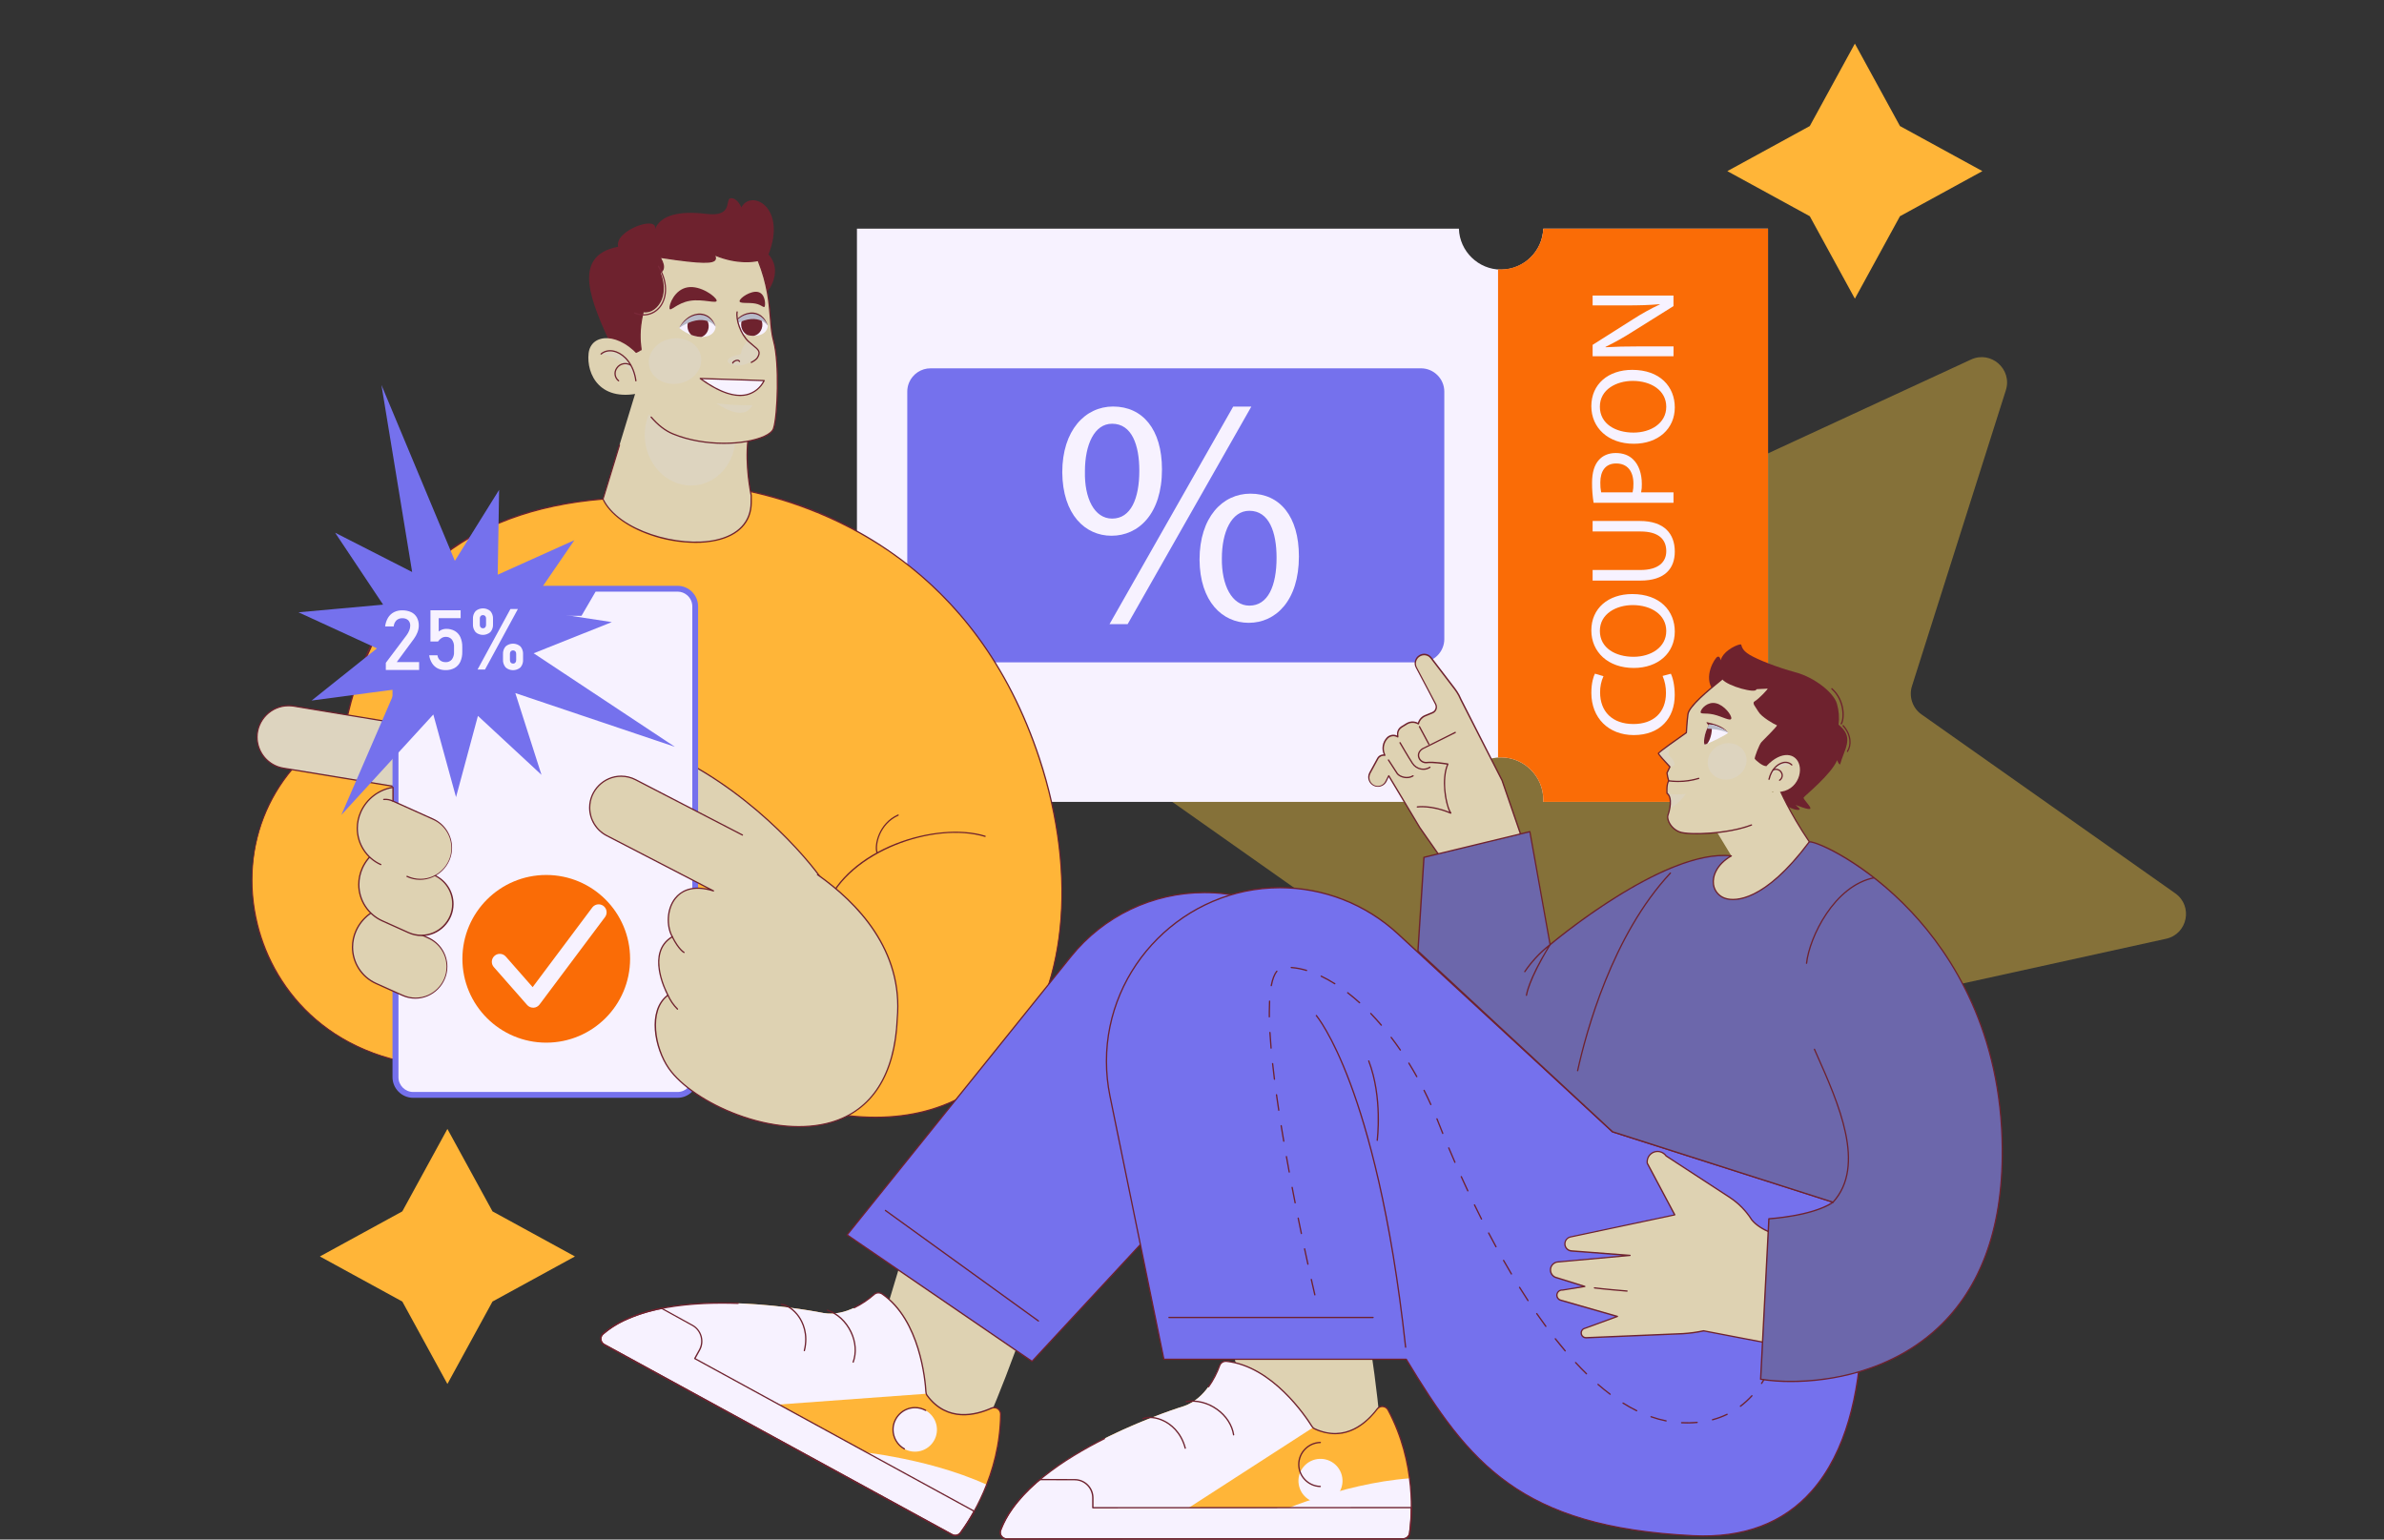 <?xml version="1.0" encoding="UTF-8" standalone="no"?><!DOCTYPE svg PUBLIC "-//W3C//DTD SVG 1.1//EN" "http://www.w3.org/Graphics/SVG/1.1/DTD/svg11.dtd"><svg width="2846px" height="1838px" version="1.1" xmlns="http://www.w3.org/2000/svg" xmlns:xlink="http://www.w3.org/1999/xlink" xml:space="preserve" xmlns:serif="http://www.serif.com/" style="fill-rule:evenodd;clip-rule:evenodd;stroke-linejoin:round;stroke-miterlimit:2;"><rect width="100%" height="100%" fill="#333333" stroke="none"/><g id="_1"><path d="M1645.68,690.741L1679.2,321.614C1681.57,295.44 1713.92,284.555 1731.64,303.97L1981.55,577.671C1990.42,587.37 2004.65,590.233 2016.58,584.722L2353.01,429.219C2376.86,418.195 2402.46,440.751 2394.58,465.816L2282.51,819.039C2278.52,831.572 2283.15,845.336 2293.9,852.911L2596.81,1066.49C2618.28,1081.64 2611.54,1115.1 2585.88,1120.73L2223.88,1200.33C2211.04,1203.14 2201.44,1214.03 2200.26,1227.12L2166.74,1596.25C2164.37,1622.42 2132.02,1633.31 2114.3,1613.89L1864.39,1340.2C1855.52,1330.51 1841.3,1327.64 1829.36,1333.15L1492.94,1488.66C1469.07,1499.68 1443.48,1477.12 1451.37,1452.06L1563.43,1098.78C1567.42,1086.24 1562.79,1072.48 1552.04,1064.9L1249.2,851.371C1227.64,836.221 1234.46,802.765 1260.13,797.13L1622.13,717.531C1634.94,714.685 1644.5,703.81 1645.68,690.741Z" style="fill:rgb(252,202,68);fill-opacity:0.41;fill-rule:nonzero;"/><path d="M1842.31,273.023C1841.49,300.063 1819.02,321.86 1791.97,321.86C1764.92,321.86 1742.45,300.063 1741.63,273.023L1023.01,273.023L1023.01,957.345L1741.68,957.345C1741.68,956.436 1741.54,955.543 1741.54,954.635C1741.54,926.974 1764.3,904.212 1791.96,904.212C1819.62,904.212 1842.39,926.974 1842.39,954.635C1842.39,955.543 1842.31,956.436 1842.26,957.345L2110.65,957.345L2110.65,273.023L1842.31,273.023Z" style="fill:rgb(247,242,255);fill-rule:nonzero;"/><path d="M1696.4,790.756L1110.89,790.756C1110.87,790.756 1110.84,790.756 1110.81,790.756C1095.61,790.756 1083.1,778.246 1083.1,763.043C1083.1,763.043 1083.1,467.433 1083.1,467.433C1083.1,463.73 1083.84,460.064 1085.29,456.655C1089.64,446.401 1099.75,439.711 1110.89,439.719L1696.4,439.719C1711.6,439.711 1724.14,452.182 1724.2,467.387C1724.2,467.387 1724.2,762.997 1724.2,762.997C1724.2,778.2 1711.69,790.71 1696.49,790.71C1696.46,790.71 1696.43,790.71 1696.4,790.71L1696.4,790.756Z" style="fill:rgb(117,113,237);fill-rule:nonzero;"/><path d="M1791.95,321.645C1790.73,321.645 1789.53,321.553 1788.35,321.46L1788.35,904.397C1789.53,904.32 1790.73,904.212 1791.95,904.212C1819.6,904.22 1842.36,926.979 1842.36,954.635C1842.36,955.543 1842.28,956.436 1842.23,957.345L2110.65,957.345L2110.65,273.023L1842.31,273.023C1841.36,299.983 1818.92,321.645 1791.95,321.645Z" style="fill:rgb(250,108,6);fill-rule:nonzero;"/><path d="M1994.66,804.336C1996.95,808.955 1999.28,818.085 1999.28,829.832C1999.28,857.037 1982.08,877.561 1950.44,877.561C1920.22,877.561 1899.74,857.084 1899.74,827.153C1899.74,815.129 1902.32,807.523 1904.03,804.243L1914.21,807.246C1911.45,813.36 1910.07,820.013 1910.19,826.722C1910.19,849.355 1924.66,864.381 1950.01,864.381C1973.64,864.381 1988.82,850.771 1988.82,827.292C1988.92,820.306 1987.55,813.377 1984.8,806.953L1994.66,804.336Z" style="fill:rgb(247,242,255);fill-rule:nonzero;"/><path d="M1948.54,709.202C1981.77,709.202 1999.35,729.386 1999.35,754.02C1999.35,779.517 1979.58,797.423 1950.38,797.423C1919.74,797.484 1899.72,778.377 1899.72,752.589C1899.72,726.245 1919.91,709.202 1948.54,709.202ZM1950.08,784.105C1970.72,784.105 1989.17,772.927 1989.17,753.312C1989.17,733.697 1970.99,722.381 1949.14,722.381C1929.96,722.381 1909.91,732.404 1909.91,753.174C1909.91,773.943 1928.98,784.105 1950.12,784.105L1950.08,784.105Z" style="fill:rgb(247,242,255);fill-rule:nonzero;"/><path d="M1901.26,680.472L1958.4,680.472C1979.95,680.472 1989.19,670.88 1989.19,657.993C1989.19,643.675 1979.75,634.499 1958.4,634.499L1901.26,634.499L1901.26,621.966L1957.54,621.966C1987.17,621.966 1999.35,637.578 1999.35,658.486C1999.35,678.255 1988.04,693.143 1958.11,693.143L1901.26,693.143L1901.26,680.472Z" style="fill:rgb(247,242,255);fill-rule:nonzero;"/><path d="M1902.43,600.257C1901.15,592.352 1900.53,584.355 1900.57,576.347C1900.57,564.03 1903.43,555.007 1908.59,549.28C1913.21,543.983 1920.18,540.827 1928.78,540.827C1937.37,540.827 1944.39,543.414 1949.41,548.279C1956.43,554.869 1960,565.6 1960,577.778C1960.11,581.142 1959.82,584.506 1959.14,587.801L1997.81,587.801L1997.81,600.257L1902.43,600.257ZM1948.98,587.801C1949.73,584.417 1950.07,580.952 1949.98,577.486C1949.98,562.459 1942.68,553.298 1929.35,553.298C1916.61,553.298 1910.45,562.305 1910.45,576.054C1910.35,579.995 1910.68,583.936 1911.45,587.801L1948.98,587.801Z" style="fill:rgb(247,242,255);fill-rule:nonzero;"/><path d="M1948.54,441.552C1981.77,441.552 1999.35,461.736 1999.35,486.37C1999.35,511.867 1979.58,529.773 1950.38,529.773C1919.74,529.773 1899.72,510.712 1899.72,484.939C1899.72,458.595 1919.91,441.552 1948.54,441.552ZM1950.08,516.455C1970.72,516.455 1989.17,505.277 1989.17,485.662C1989.17,466.047 1970.99,454.731 1949.14,454.731C1929.96,454.731 1909.91,464.754 1909.91,485.524C1909.91,506.293 1928.98,516.455 1950.12,516.455L1950.08,516.455Z" style="fill:rgb(247,242,255);fill-rule:nonzero;"/><path d="M1997.81,425.308L1901.26,425.308L1901.26,411.714L1950.08,380.782C1960.15,374.32 1970.62,368.529 1981.45,363.446L1981.31,363.153C1968.42,364.308 1956.67,364.601 1941.63,364.601L1901.26,364.601L1901.26,352.853L1997.78,352.853L1997.78,365.447L1948.79,396.102C1938.45,402.742 1927.72,408.757 1916.66,414.115L1916.8,414.546C1928.98,413.823 1940.57,413.546 1956.61,413.546L1997.86,413.546L1997.81,425.308Z" style="fill:rgb(247,242,255);fill-rule:nonzero;"/><path d="M1387.16,560.381C1387.16,613.313 1359.34,639.595 1326.89,639.595C1295.59,639.595 1268.52,614.468 1268.13,563.845C1268.13,513.622 1295.59,485.323 1328.81,485.323C1363.93,485.339 1387.16,512.39 1387.16,560.381ZM1295.18,562.69C1294.41,594.761 1306.39,619.118 1327.66,619.118C1350.06,619.118 1360.11,595.146 1360.11,561.92C1360.11,531.389 1351.23,505.878 1327.66,505.878C1306.39,505.816 1295.18,530.943 1295.18,562.628L1295.18,562.69ZM1324.56,745.091L1472.18,485.4L1493.83,485.4L1346.19,745.091L1324.56,745.091ZM1550.63,664.321C1550.63,717.269 1522.8,743.551 1490.73,743.551C1459.43,743.551 1432.38,718.424 1432,668.186C1432,617.563 1459.43,589.357 1492.66,589.357C1527.82,589.295 1550.63,616.346 1550.63,664.26L1550.63,664.321ZM1458.65,666.615C1458.26,698.686 1470.63,723.028 1491.5,723.028C1513.92,723.028 1523.96,699.071 1523.96,665.846C1523.96,635.315 1515.08,609.803 1491.5,609.803C1470.24,609.772 1458.65,634.899 1458.65,666.615Z" style="fill:rgb(247,242,255);fill-rule:nonzero;"/><path d="M1264.75,957.345L1634.75,957.345" style="fill:none;fill-rule:nonzero;"/><path d="M1023.01,722.997L1023.01,273.023L1744.63,272.346C1744.63,272.346 1737.95,324.355 1795.18,321.614" style="fill:none;fill-rule:nonzero;"/><path d="M587.938,1446.18L686.352,1500L587.938,1553.83L534.113,1652.24L480.287,1553.83L381.874,1500L480.287,1446.18L534.113,1347.77L587.938,1446.18Z" style="fill:rgb(255,181,56);fill-rule:nonzero;"/><path d="M2268.16,150.484L2366.57,204.309L2268.16,258.135L2214.33,356.564L2160.51,258.135L2062.08,204.309L2160.51,150.484L2214.33,52.07L2268.16,150.484Z" style="fill:rgb(255,181,56);fill-rule:nonzero;"/><path d="M989.414,1328.57C1226.75,1372.29 1317.86,1139.3 1240.79,905.443C1150.24,630.65 916.035,591.604 889.491,585.369C862.948,579.133 719.824,595.777 719.824,595.777C427.293,619.718 419.518,867.969 410.157,867.969C222.783,972.664 283.676,1267.67 536.622,1273.92C789.569,1280.17 862.948,1264.56 862.948,1264.56L989.414,1328.57Z" style="fill:rgb(255,181,56);fill-rule:nonzero;"/><path d="M1045.22,1334.66C1026.45,1334.59 1007.71,1332.79 989.26,1329.31C989.194,1329.32 989.125,1329.32 989.059,1329.31L862.809,1265.41C857.713,1266.39 779.33,1280.73 536.576,1274.74C476.392,1273.2 422.797,1254.96 381.566,1221.84C307.468,1162.36 280.527,1060.89 315.362,972.495C333.283,928.199 365.939,891.848 409.772,867.384C409.883,867.316 410.011,867.279 410.142,867.276C411.096,866.783 412.728,859.978 414.622,852.095C421.381,823.966 435.453,765.398 479.056,710.572C533.112,642.597 614.081,603.737 719.747,595.099C725.566,594.422 863.271,578.502 889.645,584.707C890.785,584.984 892.309,585.307 894.264,585.723C950.065,597.339 1003.24,619.18 1051.09,650.141C1140.85,708.309 1204.93,794.159 1241.56,905.289C1264.3,974.296 1272.8,1044.46 1266.19,1108.2C1259.53,1172.18 1237.83,1226.75 1203.5,1266.18C1163.87,1311.43 1109.89,1334.66 1045.22,1334.66ZM989.645,1327.86C1078.65,1344.21 1152.18,1322.53 1202.25,1265.12C1272.21,1184.93 1286.7,1047.2 1240.07,905.674C1164.81,677.239 990.876,608.109 893.895,587.109C892.001,586.693 890.461,586.37 889.276,586.092C863.102,579.934 721.286,596.362 719.916,596.516C555.883,609.941 453.682,696.038 416.115,852.388C413.19,864.566 412.189,868.415 410.403,868.708C324.753,916.606 284.554,1008.82 307.987,1103.66C327.694,1183.36 398.102,1269.75 536.653,1273.17C786.536,1279.33 862.07,1263.93 862.809,1263.82C862.968,1263.76 863.143,1263.76 863.302,1263.82L989.645,1327.86Z" style="fill:rgb(110,34,46);fill-rule:nonzero;"/><path d="M987.073,1081.07C986.982,1081.09 986.887,1081.09 986.796,1081.07C986.513,1080.96 986.325,1080.68 986.325,1080.38C986.325,1080.28 986.344,1080.19 986.38,1080.1C998.544,1049.68 1028.75,1023.13 1069.26,1007.08C1106.36,992.433 1147.35,988.83 1176.22,997.683C1176.54,997.778 1176.76,998.074 1176.76,998.407C1176.76,998.821 1176.42,999.162 1176,999.162C1175.93,999.162 1175.86,999.151 1175.79,999.13C1115.34,980.655 1013.32,1016.81 987.766,1080.73C987.615,1080.96 987.348,1081.09 987.073,1081.07Z" style="fill:rgb(110,34,46);fill-rule:nonzero;"/><path d="M1046.93,1018.36C1046.61,1018.35 1046.32,1018.14 1046.21,1017.84C1043.35,1008.97 1048.61,982.841 1071.86,972.418C1071.96,972.374 1072.06,972.351 1072.17,972.351C1072.47,972.351 1072.74,972.529 1072.86,972.802C1072.9,972.898 1072.93,973.002 1072.93,973.107C1072.93,973.404 1072.75,973.672 1072.48,973.788C1050.04,983.842 1044.9,1008.89 1047.64,1017.38C1047.76,1017.76 1047.55,1018.18 1047.16,1018.31L1046.93,1018.36Z" style="fill:rgb(110,34,46);fill-rule:nonzero;"/><path d="M894.695,514.068C902.501,475.578 759.9,464.615 759.9,464.615L719.87,595.777C746.413,651.989 896.296,674.298 896.82,599.934L896.82,591.497C894.033,577.317 888.721,543.552 894.695,514.068Z" style="fill:rgb(222,210,178);fill-rule:nonzero;"/><path d="M830.108,648.14C811.756,647.995 793.552,644.843 776.22,638.81C748.199,629.094 727.429,613.544 719.254,596.162C719.193,595.987 719.193,595.797 719.254,595.623L738.838,531.02C738.958,530.745 739.23,530.567 739.53,530.567C739.943,530.567 740.284,530.908 740.284,531.321C740.284,531.37 740.279,531.419 740.27,531.466L720.624,595.792C738.546,633.128 810.354,653.944 854.572,644.183C881.116,638.332 895.819,622.628 895.973,600.011C895.973,596.932 895.973,594.206 896.05,591.635C893.371,578.163 887.875,543.799 893.91,513.991C894.749,509.678 893.619,505.209 890.831,501.813C869.953,474.192 760.901,465.524 759.808,465.447C759.4,465.414 759.089,465.055 759.115,464.646C759.155,464.235 759.519,463.927 759.931,463.953C764.442,464.292 870.785,472.745 892.032,500.905C895.086,504.639 896.323,509.548 895.403,514.284C889.399,543.876 894.911,578.086 897.544,591.42C897.551,591.471 897.551,591.523 897.544,591.574L897.544,600.026C897.374,623.429 882.255,639.626 854.957,645.646C846.789,647.374 838.457,648.21 830.108,648.14Z" style="fill:rgb(110,34,46);fill-rule:nonzero;"/><path d="M817.353,461.408C847.049,458.119 874.085,481.876 877.69,514.426C881.295,546.976 860.113,576.073 830.417,579.362C800.722,582.651 773.686,558.894 770.081,526.344C766.476,493.794 787.658,464.697 817.353,461.408Z" style="fill:rgb(221,212,191);"/><path d="M823.918,912.202C918.637,964.257 982.131,1047.01 987.859,1060.55C993.586,1074.08 821.316,1010.06 818.714,1005.89C816.112,1001.72 823.918,912.202 823.918,912.202Z" style="fill:rgb(222,210,178);fill-rule:nonzero;"/><path d="M985.01,1063.13C972.293,1063.13 927.074,1047.94 899.622,1038.28C866.674,1026.69 819.7,1008.91 818.021,1006.29C815.358,1002.04 822.317,921.332 823.118,912.141C823.14,911.886 823.291,911.66 823.518,911.54C823.74,911.425 824.004,911.425 824.226,911.54C920.33,964.334 983.039,1047.32 988.505,1060.24C988.644,1060.5 988.717,1060.78 988.717,1061.07C988.717,1061.76 988.314,1062.39 987.689,1062.67C986.842,1063.02 985.926,1063.18 985.01,1063.13ZM824.565,913.419C821.486,949.215 817.575,1002.46 819.346,1005.49C821.147,1007.46 859.376,1022.55 901.316,1037.28C950.461,1054.53 983.332,1063.73 987.119,1061.32C987.227,1061.32 987.32,1061.19 987.119,1060.84C981.746,1048.04 919.745,966.074 824.565,913.419Z" style="fill:rgb(110,34,46);fill-rule:nonzero;"/><path d="M479.979,940.455L338.333,917.098C318.028,913.748 304.066,894.299 307.386,873.989C310.736,853.684 330.186,839.722 350.496,843.042L492.142,866.398L479.979,940.455Z" style="fill:rgb(221,212,191);fill-rule:nonzero;"/><path d="M479.979,941.209L479.856,941.209L338.21,917.853C319.787,914.814 306.136,898.727 306.136,880.055C306.136,859.039 323.43,841.746 344.445,841.746C346.534,841.746 348.62,841.917 350.681,842.257L492.327,865.613C492.526,865.644 492.705,865.756 492.82,865.921C492.944,866.077 492.99,866.282 492.943,866.475L480.734,940.593C480.666,940.954 480.346,941.215 479.979,941.209ZM344.322,843.227C324.156,843.268 307.584,859.873 307.584,880.039C307.584,897.978 320.696,913.435 338.395,916.359L479.348,939.593L491.326,866.953L350.373,843.673C348.372,843.357 346.348,843.207 344.322,843.227Z" style="fill:rgb(110,34,46);fill-rule:nonzero;"/><path d="M808.83,1310.61L493.205,1310.61C479.726,1310.61 468.621,1299.55 468.571,1286.07L468.571,723.89C468.571,723.879 468.571,723.869 468.571,723.859C468.571,710.412 479.635,699.348 493.082,699.348C493.123,699.348 493.164,699.348 493.205,699.348L808.83,699.348C808.835,699.348 808.84,699.348 808.845,699.348C822.3,699.348 833.372,710.42 833.372,723.874C833.372,723.88 833.372,723.885 833.372,723.89L833.372,1286.07C833.372,1299.54 822.293,1310.61 808.83,1310.61Z" style="fill:rgb(117,113,237);fill-rule:nonzero;"/><path d="M820.439,710.68C817.234,707.863 813.111,706.308 808.845,706.307L711.032,706.307L694.189,735.191L607.784,735.191L591.033,706.307L493.266,706.307C483.621,706.307 475.684,714.244 475.684,723.89L475.684,1286.07C475.692,1295.71 483.624,1303.65 493.266,1303.65L808.891,1303.65C818.531,1303.64 826.457,1295.71 826.474,1286.07L826.474,723.89C826.458,718.826 824.256,714.007 820.439,710.68Z" style="fill:rgb(247,242,255);fill-rule:nonzero;"/><path d="M463.49,1081.87L463.49,1098.3L511.219,1119.76C524.644,1125.82 533.315,1139.24 533.315,1153.97C533.315,1159.32 532.175,1164.6 529.971,1169.46C521.474,1188.23 499.049,1196.69 480.272,1188.21L448.848,1174.08C431.796,1166.43 420.774,1149.4 420.774,1130.71C420.774,1123.96 422.214,1117.28 424.999,1111.12C432.048,1095.51 446.554,1084.48 463.49,1081.87Z" style="fill:rgb(222,210,178);fill-rule:nonzero;"/><path d="M495.807,1192.31C490.358,1192.3 484.973,1191.14 480.01,1188.89L448.571,1174.77C431.258,1166.99 420.07,1149.7 420.07,1130.72C420.07,1123.85 421.535,1117.06 424.368,1110.8C431.517,1094.97 446.218,1083.8 463.382,1081.15C463.597,1081.12 463.815,1081.18 463.983,1081.32C464.147,1081.46 464.242,1081.67 464.244,1081.89L464.244,1097.81L511.557,1119.07C525.252,1125.26 534.092,1138.96 534.092,1153.99C534.092,1175 516.806,1192.3 495.791,1192.31L495.807,1192.31ZM462.735,1082.78C446.443,1085.61 432.579,1096.36 425.784,1111.43C423.039,1117.49 421.619,1124.07 421.619,1130.73C421.619,1149.12 432.467,1165.87 449.248,1173.4L480.672,1187.52C485.545,1189.79 490.856,1190.97 496.233,1190.97C516.428,1190.97 533.045,1174.35 533.045,1154.16C533.045,1139.57 524.369,1126.29 511.003,1120.44L463.274,1098.99C463.002,1098.87 462.826,1098.6 462.828,1098.3L462.735,1082.78Z" style="fill:rgb(110,34,46);fill-rule:nonzero;"/><path d="M470.942,1007.17L470.942,1023.58L518.67,1045.03C532.094,1051.09 540.761,1064.52 540.761,1079.25C540.761,1084.59 539.623,1089.86 537.423,1094.73C528.932,1113.5 506.5,1121.96 487.724,1113.48L456.284,1099.36C439.236,1091.69 428.219,1074.66 428.219,1055.97C428.219,1049.22 429.657,1042.54 432.435,1036.39C439.486,1020.77 453.992,1009.75 470.926,1007.14L470.942,1007.17Z" style="fill:rgb(222,210,178);fill-rule:nonzero;"/><path d="M503.274,1117.59C497.831,1117.59 492.45,1116.42 487.493,1114.17L456.053,1100.04C438.739,1092.25 427.55,1074.96 427.55,1055.97C427.55,1049.11 429.011,1042.33 431.835,1036.08C438.984,1020.25 453.685,1009.08 470.849,1006.43C471.064,1006.39 471.284,1006.46 471.45,1006.6C471.617,1006.74 471.713,1006.95 471.711,1007.17L471.711,1023.09L519.024,1044.35C532.69,1050.56 541.504,1064.24 541.504,1079.25C541.504,1100.26 524.245,1117.55 503.243,1117.59L503.274,1117.59ZM470.218,1008.05C453.936,1010.9 440.083,1021.64 433.267,1036.7C430.529,1042.76 429.112,1049.33 429.112,1055.98C429.112,1074.37 439.954,1091.13 456.731,1098.67L488.17,1112.8C492.827,1114.84 497.856,1115.89 502.94,1115.89C523.135,1115.89 539.753,1099.28 539.753,1079.08C539.753,1064.8 531.443,1051.76 518.501,1045.72L470.772,1024.26C470.507,1024.13 470.334,1023.87 470.326,1023.58L470.218,1008.05Z" style="fill:rgb(110,34,46);fill-rule:nonzero;"/><path d="M469.11,939.947L469.11,956.39L516.838,977.852C535.609,986.337 544.079,1008.76 535.606,1027.54C527.115,1046.31 504.688,1054.78 485.907,1046.31L454.468,1032.17C437.415,1024.52 426.392,1007.49 426.392,988.796C426.392,982.038 427.833,975.357 430.619,969.2C437.672,953.585 452.176,942.562 469.11,939.947Z" style="fill:rgb(222,210,178);fill-rule:nonzero;"/><path d="M501.426,1050.4C495.983,1050.4 490.602,1049.23 485.645,1046.98C485.341,1046.88 485.135,1046.59 485.135,1046.27C485.135,1045.85 485.475,1045.51 485.889,1045.51C486.019,1045.51 486.148,1045.55 486.261,1045.61C491.184,1047.94 496.564,1049.15 502.01,1049.15C522.205,1049.15 538.823,1032.53 538.823,1012.34C538.823,997.666 530.051,984.335 516.576,978.53L468.848,957.067C468.578,956.951 468.402,956.684 468.401,956.39L468.401,940.87C452.108,943.695 438.242,954.446 431.45,969.523C428.705,975.585 427.285,982.163 427.285,988.817C427.285,1007.21 438.133,1023.97 454.914,1031.49C455.18,1031.61 455.352,1031.88 455.352,1032.17C455.352,1032.28 455.329,1032.38 455.284,1032.48C455.116,1032.85 454.674,1033.03 454.298,1032.86C436.979,1025.09 425.784,1007.79 425.784,988.803C425.784,981.937 427.249,975.148 430.08,968.892C437.229,953.064 451.93,941.89 469.094,939.238C469.309,939.208 469.527,939.269 469.695,939.408C469.859,939.552 469.954,939.759 469.956,939.977L469.956,955.897L517.131,977.16C530.825,983.351 539.666,997.05 539.666,1012.08C539.666,1033.09 522.38,1050.39 501.365,1050.4L501.426,1050.4Z" style="fill:rgb(110,34,46);fill-rule:nonzero;"/><path d="M469.14,957.144C469.034,957.166 468.924,957.166 468.817,957.144C465.545,955.496 461.873,954.802 458.224,955.143C458.181,955.151 458.137,955.155 458.093,955.155C457.729,955.155 457.417,954.886 457.362,954.527C457.354,954.484 457.35,954.44 457.35,954.395C457.35,954.032 457.619,953.72 457.978,953.665C461.931,953.256 465.919,953.994 469.464,955.789C469.834,955.968 469.993,956.418 469.818,956.79C469.675,957.025 469.414,957.161 469.14,957.144Z" style="fill:rgb(110,34,46);fill-rule:nonzero;"/><path d="M1071.12,1216.16C1081.53,1100.68 968.598,1028.8 886.366,996.867L758.853,930.863C753.516,928.099 747.593,926.656 741.583,926.656C727.566,926.656 714.671,934.503 708.23,946.952C705.466,952.289 704.023,958.212 704.023,964.223C704.023,978.239 711.87,991.135 724.319,997.575L851.863,1063.58C800.562,1047.52 790.154,1096.45 802.594,1118.31C769.277,1138.08 797.39,1188.04 797.39,1188.04C773.449,1205.75 781.101,1250.68 798.422,1275.48C844.211,1341.07 1062.81,1414.97 1071.12,1216.16Z" style="fill:rgb(222,210,178);fill-rule:nonzero;"/><path d="M953.648,1345.81C930.43,1345.81 905.119,1340.94 879.514,1331.34C843.579,1317.88 812.263,1296.63 797.791,1275.91C780.855,1251.55 772.156,1206.49 796.405,1187.84C793.418,1182.19 770.893,1137.04 801.563,1118.04C795.127,1106.07 794.85,1085.3 805.674,1071.85C811.94,1064.15 823.78,1056.33 845.288,1061.07L723.904,998.237C711.204,991.666 703.198,978.51 703.198,964.211C703.198,943.195 720.493,925.9 741.509,925.9C747.636,925.9 753.674,927.37 759.115,930.185L886.658,996.205C886.907,996.332 887.063,996.588 887.063,996.867C887.063,997.275 886.728,997.611 886.32,997.611C886.202,997.611 886.086,997.583 885.981,997.529L758.438,931.525C753.204,928.814 747.396,927.399 741.502,927.399C721.303,927.399 704.681,944.02 704.681,964.219C704.681,977.956 712.368,990.595 724.566,996.913L852.109,1062.92C852.454,1063.1 852.604,1063.52 852.448,1063.87C852.305,1064.23 851.906,1064.42 851.539,1064.3C826.536,1056.47 813.418,1064.6 806.89,1072.79C796.251,1086 796.728,1106.5 803.256,1117.94C803.456,1118.3 803.34,1118.75 802.995,1118.96C770.662,1138.13 797.775,1187.18 798.052,1187.67C798.232,1188.01 798.147,1188.42 797.852,1188.66C774.034,1206.26 782.656,1251.58 799.053,1275.06C813.356,1295.54 844.411,1316.63 880.069,1329.94C920.607,1345.13 960.407,1348.41 992.108,1339.17C1040.56,1325.04 1067.55,1282.49 1070.41,1216.14C1077.73,1134.82 1022.84,1078.08 975.511,1044.81C975.279,1044.68 975.135,1044.43 975.135,1044.16C975.135,1043.75 975.476,1043.4 975.89,1043.4C976.066,1043.4 976.237,1043.47 976.373,1043.58C1024.1,1077.08 1079.3,1134.23 1071.83,1216.23C1068.29,1300.91 1026.7,1330.61 992.447,1340.61C979.825,1344.17 966.762,1345.92 953.648,1345.81Z" style="fill:rgb(110,34,46);fill-rule:nonzero;"/><path d="M816.62,1137.74C816.514,1137.77 816.403,1137.77 816.297,1137.74C816.02,1137.62 809.738,1134.34 801.901,1118.68C801.848,1118.58 801.82,1118.46 801.82,1118.34C801.82,1118.06 801.984,1117.79 802.24,1117.67C802.344,1117.61 802.459,1117.59 802.575,1117.59C802.858,1117.59 803.118,1117.75 803.241,1118.01C810.801,1133.11 816.898,1136.37 816.959,1136.4C817.326,1136.6 817.477,1137.05 817.298,1137.42C817.146,1137.64 816.887,1137.76 816.62,1137.74Z" style="fill:rgb(110,34,46);fill-rule:nonzero;"/><path d="M808.814,1205.49C808.626,1205.49 808.444,1205.42 808.306,1205.29C803.383,1200.44 799.437,1194.69 796.682,1188.35C796.523,1187.97 796.703,1187.53 797.082,1187.37C797.467,1187.22 797.906,1187.4 798.068,1187.78C800.757,1193.9 804.581,1199.46 809.338,1204.16C809.62,1204.46 809.62,1204.93 809.338,1205.23C809.207,1205.38 809.017,1205.48 808.814,1205.49Z" style="fill:rgb(110,34,46);fill-rule:nonzero;"/><path d="M917.436,303.754C935.064,323.154 917.436,347.388 915.788,348.234L743.211,440.612L731.787,413.854L729.924,413.022C707.075,362.938 680.101,305.525 737.945,294.563C732.957,275.317 785.458,256.642 781.979,273.3C789.03,256.78 810.677,251.361 843.564,255.364C876.451,259.367 864.642,236.611 872.709,236.595C880.777,236.58 885.026,247.681 885.026,247.681C896.574,225.31 939.791,247.142 917.436,303.754Z" style="fill:rgb(110,34,46);fill-rule:nonzero;"/><path d="M803.333,517.994C770.277,504.353 748.507,453.684 745.212,426.679C745.212,426.679 764.796,420.351 765.227,417.687C765.658,415.024 760.993,400.336 767.814,372.053C782.056,374.793 799.792,354.993 787.829,325.171C787.829,325.171 797.252,322.276 787.829,307.095C847.505,316.333 859.222,314.347 852.294,303.908C883.379,317.149 905.134,310.867 905.134,310.867C923.132,356.025 917.005,383.323 923.779,408.003C930.553,432.683 928.814,495.762 923.425,511.667C918.036,527.571 852.863,538.425 803.333,517.994Z" style="fill:rgb(222,210,178);fill-rule:nonzero;"/><path d="M864.318,529.973C844.303,529.973 822.209,526.586 803.041,518.687C793.803,514.884 784.996,508.064 776.728,498.41C776.627,498.278 776.572,498.117 776.572,497.951C776.572,497.537 776.913,497.196 777.327,497.196C777.53,497.196 777.726,497.279 777.868,497.425C785.982,506.909 794.65,513.591 803.61,517.286C840.854,532.683 888.937,530.773 912.124,520.227C917.975,517.563 921.608,514.53 922.655,511.436C927.751,496.363 929.799,433.022 922.994,408.203C920.484,399.104 919.745,389.866 918.898,379.166C917.359,360.782 915.819,339.967 904.61,311.76C900.792,312.638 880.931,316.379 853.987,305.448C854.932,306.951 855.003,308.851 854.172,310.421C851.432,314.717 839.561,315.81 789.23,308.081C792.479,313.716 793.48,318.288 792.202,321.706C791.584,323.375 790.364,324.754 788.784,325.571C794.681,340.798 793.495,355.563 785.551,365.17C780.932,370.836 774.342,373.746 768.368,372.869C763.21,394.639 764.95,408.28 765.689,414.239C765.912,415.4 765.999,416.583 765.951,417.764C765.881,418.17 765.497,418.451 765.089,418.396C764.685,418.325 764.408,417.938 764.473,417.533C764.469,416.501 764.377,415.471 764.196,414.454C763.441,408.434 761.655,394.3 767.06,371.868C767.151,371.475 767.541,371.222 767.937,371.298C773.572,372.376 779.885,369.666 784.396,364.2C792.094,354.886 793.11,340.382 787.121,325.432C787.036,325.241 787.036,325.023 787.121,324.832C787.215,324.642 787.381,324.497 787.583,324.432C789.086,323.865 790.261,322.656 790.785,321.137C791.971,317.95 790.693,313.223 787.121,307.48C786.961,307.232 786.961,306.912 787.121,306.664C787.284,306.423 787.572,306.297 787.86,306.341C830.677,312.977 850.123,313.947 852.894,309.59C853.618,308.45 853.202,306.726 851.585,304.309C851.505,304.186 851.462,304.042 851.462,303.895C851.462,303.482 851.803,303.141 852.217,303.141C852.317,303.141 852.417,303.161 852.509,303.2C882.994,316.179 904.626,310.19 904.857,310.128C905.227,310.022 905.623,310.217 905.765,310.575C917.22,339.304 918.898,360.413 920.392,379.027C921.239,389.651 921.931,398.827 924.441,407.787C931.462,433.392 929.352,496.286 924.087,511.898C922.901,515.392 918.975,518.749 912.755,521.582C901.239,526.832 883.671,529.973 864.318,529.973Z" style="fill:rgb(110,34,46);fill-rule:nonzero;"/><path d="M801.294,404.292C818.41,401.388 834.342,411.028 836.849,425.807C839.357,440.585 827.497,454.941 810.381,457.845C793.265,460.749 777.334,451.109 774.826,436.33C772.319,421.552 784.179,407.196 801.294,404.292Z" style="fill:rgb(221,212,191);"/><path d="M855.542,358.688C856.297,363.138 839.037,356.502 823.487,359.15C807.937,361.799 800.008,372.684 799.253,368.234C798.499,363.785 805.212,345.679 820.808,343.03C836.405,340.382 854.788,354.224 855.542,358.688Z" style="fill:rgb(110,34,46);fill-rule:nonzero;"/><path d="M882.932,359.166C882.163,362.999 893.525,360.798 901.87,362.445C910.215,364.093 912.355,368.989 913.109,365.155C913.864,361.321 912.955,350.19 904.626,348.542C896.296,346.895 883.687,355.317 882.932,359.166Z" style="fill:rgb(110,34,46);fill-rule:nonzero;"/><path d="M855.127,481.474C869.416,483.337 883.832,484.058 898.236,483.63C890.615,499.842 869.784,491.436 855.127,481.474Z" style="fill:rgb(221,212,191);fill-rule:nonzero;"/><path d="M766.382,429.342C739.839,395.47 705.382,397.533 702.657,421.844C699.931,446.155 715.805,482.706 769.492,467.895C772.294,437.749 766.382,429.342 766.382,429.342Z" style="fill:rgb(222,210,178);fill-rule:nonzero;"/><path d="M759.13,454.623C754.973,424.185 730.232,411.76 717.56,422.63C741.209,426.109 756.929,445.585 759.13,454.623Z" style="fill:rgb(221,212,191);fill-rule:nonzero;"/><path d="M759.13,455.378C758.755,455.373 758.437,455.088 758.391,454.715C755.712,435.162 744.92,424.446 735.713,420.936C729.092,418.426 722.657,419.258 718.038,423.215C717.905,423.319 717.74,423.376 717.571,423.376C717.157,423.376 716.817,423.035 716.817,422.622C716.817,422.407 716.908,422.203 717.068,422.06C722.102,417.733 729.092,416.81 736.236,419.535C745.859,423.184 757.114,434.3 759.869,454.515C759.875,454.553 759.878,454.59 759.878,454.628C759.878,455.002 759.594,455.32 759.223,455.362L759.13,455.378Z" style="fill:rgb(110,34,46);fill-rule:nonzero;"/><path d="M738.438,455.331C738.263,455.337 738.092,455.277 737.96,455.162C733.028,451.285 732.027,444.105 735.713,439.027C739.51,433.309 747.255,431.595 753.11,435.178C753.352,435.31 753.503,435.564 753.503,435.84C753.503,436.253 753.163,436.594 752.749,436.594C752.622,436.594 752.498,436.562 752.387,436.502C747.226,433.265 740.326,434.776 736.99,439.873C733.71,444.307 734.593,450.64 738.961,454.007C739.136,454.147 739.238,454.36 739.238,454.584C739.238,454.755 739.178,454.922 739.069,455.054C738.916,455.243 738.68,455.346 738.438,455.331Z" style="fill:rgb(110,34,46);fill-rule:nonzero;"/><path d="M810.739,391.498C818.437,378.072 831.278,372.53 841.439,376.102C846.967,378.026 851.709,382.645 854.372,390.128C852.91,404.739 830.446,407.295 810.739,391.498Z" style="fill:rgb(247,242,255);fill-rule:nonzero;"/><g><clipPath id="_clip1"><path d="M810.739,391.498C818.437,378.072 831.278,372.53 841.439,376.102C846.967,378.026 851.709,382.645 854.372,390.128C852.91,404.739 830.446,407.295 810.739,391.498Z"/></clipPath><g clip-path="url(#_clip1)"><path d="M846.012,388.696C846.382,396.256 841.008,402.645 834.018,402.984C827.028,403.322 821.055,397.487 820.685,389.943C820.316,382.399 825.689,375.994 832.679,375.655C839.669,375.317 845.642,381.152 846.012,388.696Z" style="fill:rgb(110,34,46);fill-rule:nonzero;"/></g></g><g><path d="M841.439,376.071C831.278,372.53 818.345,378.072 810.739,391.467C841.316,371.16 854.372,390.066 854.372,390.066C851.709,382.614 846.967,377.996 841.439,376.071Z" style="fill:rgb(184,186,200);fill-rule:nonzero;"/></g><path d="M810.739,391.498C811.823,389.371 813.096,387.346 814.542,385.447C816.033,383.559 817.72,381.835 819.576,380.305C823.311,377.131 827.882,375.099 832.74,374.454C837.659,373.808 842.64,375.126 846.597,378.119C848.503,379.638 850.142,381.464 851.447,383.523C852.702,385.569 853.661,387.782 854.295,390.097C852.547,385.736 849.62,381.945 845.843,379.15C843.979,377.839 841.892,376.879 839.684,376.317C837.457,375.789 835.155,375.644 832.879,375.886C828.264,376.479 823.889,378.291 820.208,381.136C816.464,384.004 813.258,387.512 810.739,391.498Z" style="fill:rgb(110,34,46);fill-rule:nonzero;"/><path d="M873.048,390.251C880.746,376.825 893.571,371.298 903.748,374.855C909.276,376.779 914.002,381.383 916.681,388.865C915.219,403.492 892.801,406.048 873.048,390.251Z" style="fill:rgb(247,242,255);fill-rule:nonzero;"/><g><clipPath id="_clip2"><path d="M873.048,390.251C880.746,376.825 893.571,371.298 903.748,374.855C909.276,376.779 914.002,381.383 916.681,388.865C915.219,403.492 892.801,406.048 873.048,390.251Z"/></clipPath><g clip-path="url(#_clip2)"><path d="M910.107,386.879C910.477,394.423 905.119,400.828 898.113,401.167C891.108,401.506 885.15,395.671 884.78,388.111C884.41,380.551 889.784,374.177 896.789,373.838C903.794,373.5 909.737,379.335 910.107,386.879Z" style="fill:rgb(110,34,46);fill-rule:nonzero;"/></g></g><g><path d="M903.748,374.839C893.571,371.298 880.654,376.825 873.048,390.236C903.625,369.928 916.681,388.835 916.681,388.835C914.002,381.367 909.276,376.764 903.748,374.839Z" style="fill:rgb(184,186,200);fill-rule:nonzero;"/></g><path d="M873.048,390.251C874.13,388.123 875.403,386.098 876.851,384.2C878.345,382.316 880.033,380.592 881.885,379.058C885.617,375.883 890.191,373.856 895.049,373.223C899.967,372.567 904.949,373.879 908.906,376.872C910.82,378.388 912.461,380.221 913.756,382.291C915.013,384.332 915.977,386.54 916.62,388.85C914.862,384.49 911.93,380.7 908.152,377.903C906.289,376.594 904.201,375.639 901.993,375.086C899.766,374.557 897.464,374.411 895.188,374.655C890.571,375.24 886.195,377.054 882.517,379.905C878.776,382.769 875.571,386.272 873.048,390.251Z" style="fill:rgb(110,34,46);fill-rule:nonzero;"/><path d="M879.976,372.391C878.329,381.783 884.364,399.319 893.833,407.911C903.302,416.502 909.491,418.057 904.118,427.125C887.49,440.181 871.154,437.903 867.782,430.435C865.581,425.586 861.131,384.246 865.227,367.988C867.428,359.166 876.189,360.12 879.976,372.391Z" style="fill:rgb(222,210,178);fill-rule:nonzero;"/><path d="M892.801,406.74C886.782,412.791 884.919,419.058 884.657,421.767C884.38,424.847 869.414,423.692 868.444,431.436C872.155,438.041 888.367,439.55 904.179,427.125C909.553,418.057 903.333,416.486 893.895,407.895C893.433,407.556 893.094,407.11 892.801,406.74Z" style="fill:rgb(221,212,191);fill-rule:nonzero;"/><path d="M896.897,433.376C896.612,433.374 896.351,433.214 896.219,432.96C896.167,432.857 896.139,432.742 896.139,432.626C896.139,432.342 896.303,432.083 896.558,431.96C896.814,431.837 901.778,429.373 903.471,426.725C907.597,420.228 905.011,418.134 898.76,413.068C897.128,411.744 895.28,410.251 893.31,408.449C883.379,399.427 877.59,381.583 879.237,372.253C879.315,371.846 879.707,371.572 880.115,371.637C880.52,371.714 880.79,372.109 880.715,372.514C879.176,381.275 884.888,398.688 894.31,407.326C896.266,409.096 898.082,410.574 899.699,411.944C905.858,416.948 909.584,419.951 904.734,427.572C902.825,430.574 897.451,433.238 897.22,433.345C897.117,433.384 897.006,433.394 896.897,433.376Z" style="fill:rgb(110,34,46);fill-rule:nonzero;"/><path d="M874.819,434.131C874.534,434.128 874.272,433.968 874.141,433.715C873.556,432.529 875.511,431.051 876.759,430.358C879.622,428.819 882.193,429.05 883.471,431.128C883.684,431.479 883.573,431.943 883.225,432.16C882.869,432.374 882.401,432.264 882.178,431.914C881.681,431.085 880.705,430.663 879.761,430.867C878.123,431.143 876.634,431.989 875.558,433.253C875.609,433.577 875.447,433.9 875.157,434.054C875.05,434.101 874.935,434.127 874.819,434.131Z" style="fill:rgb(110,34,46);fill-rule:nonzero;"/><path d="M768.291,376.687C764.56,376.665 760.867,375.918 757.421,374.485C757.136,374.381 756.945,374.109 756.945,373.805C756.945,373.705 756.966,373.607 757.006,373.515C757.116,373.232 757.39,373.044 757.695,373.044C757.791,373.044 757.887,373.063 757.976,373.099C768.584,377.395 779.531,374.901 786.659,366.618C794.173,357.826 798.36,339.905 785.412,318.35C785.202,317.995 785.32,317.53 785.674,317.319C786.03,317.117 786.488,317.233 786.705,317.58C800.069,339.813 795.635,358.411 787.798,367.588C782.975,373.367 775.819,376.705 768.291,376.687Z" style="fill:rgb(121,40,56);fill-rule:nonzero;"/><path d="M835.835,451.867C889.969,491.42 908.198,462.013 912.124,454.377L835.835,451.867Z" style="fill:rgb(247,242,255);fill-rule:nonzero;"/><path d="M883.564,472.822C870.153,472.822 854.034,466.001 835.527,452.468C835.252,452.283 835.137,451.932 835.25,451.621C835.362,451.311 835.66,451.106 835.989,451.113L912.262,453.622C912.52,453.637 912.755,453.774 912.894,453.992C913.017,454.217 913.017,454.49 912.894,454.715C908.706,463.273 900.957,469.567 891.724,471.913C889.047,472.524 886.309,472.829 883.564,472.822ZM838.406,452.699C859.592,467.772 877.405,473.745 891.385,470.451C899.833,468.38 906.992,462.766 911.015,455.054L838.406,452.699Z" style="fill:rgb(110,34,46);fill-rule:nonzero;"/><path d="M615.19,827.415L646.414,925.012L570.541,854.651L544.398,951.663L517.3,852.988L407.524,972.879L472.374,822.934L371.989,836.345L450.033,774.051L356.316,730.987L457.347,721.842L400.072,635.977L492.019,682.889L455.361,459.596L543.012,669.571L595.837,584.815L594.174,686.092L685.674,644.907L629.231,727.231L730.385,742.689L637.068,779.902L805.674,891.587L615.19,827.415Z" style="fill:rgb(117,113,237);fill-rule:nonzero;"/><path d="M460.595,791.326L485.229,758.547C486.596,756.755 487.714,754.787 488.555,752.696C489.296,750.902 489.698,748.986 489.741,747.046L489.741,746.953C489.885,744.515 488.982,742.128 487.262,740.395C485.309,738.734 482.783,737.9 480.226,738.07C477.657,737.958 475.146,738.873 473.251,740.61C471.357,742.556 470.207,745.108 470.003,747.816L459.764,747.816C460.19,744.153 461.375,740.618 463.244,737.439C464.943,734.671 467.351,732.406 470.218,730.88C473.263,729.335 476.642,728.563 480.056,728.632C483.765,728.533 487.449,729.269 490.834,730.787C493.692,732.129 496.064,734.324 497.624,737.069C499.25,740.126 500.051,743.554 499.948,747.015C499.916,749.689 499.394,752.335 498.409,754.821C497.328,757.624 495.878,760.27 494.098,762.689L473.667,790.402L500.349,790.402L500.349,799.809L460.58,799.809L460.595,791.326Z" style="fill:rgb(247,242,255);fill-rule:nonzero;"/><path d="M522.581,798.008C519.812,796.606 517.475,794.477 515.822,791.849C513.994,788.941 512.807,785.676 512.342,782.273L522.258,782.273C522.479,784.607 523.58,786.771 525.337,788.323C527.24,789.831 529.624,790.603 532.05,790.494C534.871,790.653 537.607,789.47 539.425,787.307C541.305,784.707 542.225,781.534 542.027,778.331L542.027,772.388C542.223,769.205 541.303,766.051 539.425,763.474C537.607,761.311 534.871,760.128 532.05,760.287C530.294,760.296 528.576,760.797 527.092,761.734C525.426,762.787 524.003,764.183 522.92,765.829L513.867,765.829L513.867,728.57L549.91,728.57L549.91,738.008L523.736,738.008L523.736,753.913C524.975,752.906 526.376,752.115 527.877,751.572C529.357,751.029 530.92,750.747 532.496,750.741C536.155,750.632 539.777,751.51 542.981,753.281C545.908,754.99 548.224,757.576 549.602,760.672C551.201,764.365 551.974,768.365 551.865,772.388L551.865,778.331C551.975,782.363 551.175,786.368 549.525,790.048C548.08,793.166 545.701,795.76 542.719,797.469C539.411,799.245 535.695,800.126 531.942,800.025C528.708,800.083 525.504,799.392 522.581,798.008Z" style="fill:rgb(247,242,255);fill-rule:nonzero;"/><path d="M567.677,754.513C565.484,751.907 564.38,748.551 564.598,745.152L564.598,738.994C564.382,735.59 565.486,732.231 567.677,729.617C572.749,725.181 580.403,725.181 585.475,729.617C587.676,732.261 588.779,735.653 588.554,739.086L588.554,745.244C588.775,748.667 587.641,752.042 585.398,754.636C580.336,759.068 572.693,759.068 567.631,754.636M609.37,727.046L618.269,727.046L579.009,799.286L570.125,799.286L609.37,727.046ZM579.255,748.97C579.978,748.066 580.335,746.923 580.256,745.768L580.256,738.47C580.325,737.354 579.967,736.253 579.255,735.391C577.726,733.945 575.303,733.945 573.774,735.391C573.091,736.267 572.746,737.361 572.804,738.47L572.804,745.722C572.717,746.882 573.062,748.034 573.774,748.955C574.486,749.708 575.495,750.109 576.53,750.048C577.56,750.102 578.562,749.689 579.255,748.924M603.55,796.653C601.357,794.047 600.253,790.691 600.471,787.292L600.471,781.133C600.254,777.729 601.358,774.37 603.55,771.757C608.623,767.321 616.276,767.321 621.349,771.757C623.551,774.4 624.655,777.792 624.428,781.226L624.428,787.384C624.67,790.796 623.564,794.17 621.349,796.776C616.286,801.208 608.643,801.208 603.581,796.776M615.205,791.11C615.928,790.206 616.286,789.063 616.206,787.908L616.206,780.61C616.276,779.494 615.918,778.392 615.205,777.531C613.677,776.084 611.253,776.084 609.724,777.531C609.041,778.407 608.697,779.501 608.754,780.61L608.754,787.862C608.667,789.022 609.013,790.174 609.724,791.095C610.436,791.848 611.446,792.248 612.48,792.188C613.511,792.242 614.513,791.829 615.205,791.064" style="fill:rgb(247,242,255);fill-rule:nonzero;"/><circle cx="652.11" cy="1144.67" r="100.092" style="fill:rgb(250,108,6);"/><path d="M636.468,1203.02C633.737,1203.03 631.133,1201.85 629.324,1199.81L589.632,1154.68C588.024,1152.92 587.131,1150.63 587.131,1148.25C587.131,1143.03 591.426,1138.74 596.646,1138.74C599.449,1138.74 602.113,1139.97 603.92,1142.12L635.867,1178.48L707.245,1083.16C709.05,1080.92 711.777,1079.62 714.653,1079.62C719.873,1079.62 724.168,1083.91 724.168,1089.13C724.168,1091.07 723.576,1092.96 722.472,1094.56L644.074,1199.25C642.362,1201.55 639.699,1202.95 636.837,1203.06L636.468,1203.02Z" style="fill:rgb(247,242,255);fill-rule:nonzero;"/><path d="M1224.84,1577.2C1190.72,1675.83 1161.96,1734.44 1161.96,1734.44C1161.96,1734.44 1095.92,1731.37 1089.44,1731.12C1082.96,1730.87 1031.71,1749.1 1041.82,1703.4C1051.94,1657.71 1049.92,1588.9 1049.92,1588.9C1069.66,1528.66 1078.73,1493.97 1078.73,1493.97L1224.84,1577.2Z" style="fill:rgb(222,210,178);fill-rule:nonzero;"/><path d="M1194.57,1688.38C1194.62,1685.6 1193.15,1683 1190.75,1681.6C1188.59,1680.31 1185.92,1680.16 1183.62,1681.2C1166.19,1689.06 1131.15,1698.86 1106.89,1666.18C1106.38,1665.5 1105.99,1664.75 1105.73,1663.94C1105.54,1663.31 1105.42,1662.66 1105.38,1662C1104.59,1648.41 1098.33,1576.28 1053.32,1544.99C1051.87,1543.94 1050.1,1543.4 1048.31,1543.45C1046.6,1543.54 1044.97,1544.2 1043.69,1545.33C1034.23,1553.64 1009.81,1571.98 983.27,1567.59C983.27,1567.59 793.572,1528.04 719.87,1592.55C717.977,1594.22 717.035,1596.72 717.36,1599.22C717.661,1601.73 719.16,1603.95 721.379,1605.16L1136.65,1832.12C1138.68,1833.24 1141.12,1833.39 1143.27,1832.52C1144.59,1832 1145.73,1831.12 1146.56,1829.98C1158.8,1813.54 1193.97,1760.12 1194.57,1688.38Z" style="fill:rgb(255,181,56);fill-rule:nonzero;"/><path d="M730.078,1584.87L902.193,1678.79L1105.75,1663.9C1105.55,1663.27 1105.43,1662.62 1105.39,1661.96C1104.61,1648.36 1098.34,1576.23 1053.34,1544.95C1051.88,1543.9 1050.12,1543.36 1048.32,1543.41C1046.61,1543.49 1044.99,1544.16 1043.7,1545.29C1034.25,1553.6 1009.83,1571.94 983.286,1567.55C983.224,1567.62 809.661,1531.47 730.078,1584.87Z" style="fill:rgb(247,242,255);fill-rule:nonzero;"/><path d="M1090.64,1680.61C1105.1,1679.72 1117.57,1690.73 1118.46,1705.19C1119.36,1719.65 1108.35,1732.12 1093.89,1733.01C1079.43,1733.91 1066.96,1722.9 1066.06,1708.44C1065.16,1693.98 1076.18,1681.51 1090.64,1680.61Z" style="fill:rgb(247,242,255);"/><path d="M1079.62,1730.5C1079.49,1730.5 1079.37,1730.47 1079.25,1730.41C1070.65,1725.65 1065.3,1716.57 1065.3,1706.75C1065.3,1691.91 1077.5,1679.7 1092.34,1679.7C1096.92,1679.7 1101.42,1680.87 1105.42,1683.08C1105.79,1683.3 1105.93,1683.77 1105.73,1684.14C1105.52,1684.51 1105.04,1684.64 1104.67,1684.44C1100.9,1682.36 1096.66,1681.26 1092.35,1681.26C1078.37,1681.26 1066.86,1692.77 1066.86,1706.76C1066.86,1716.04 1071.92,1724.61 1080.04,1729.09C1080.4,1729.29 1080.54,1729.76 1080.34,1730.13C1080.19,1730.38 1079.91,1730.52 1079.62,1730.5Z" style="fill:rgb(110,34,46);fill-rule:nonzero;"/><path d="M1154.82,1817.97C1164,1803.6 1171.73,1788.36 1177.91,1772.47C1102.33,1738.17 1012.2,1731.67 1012.2,1731.67L1154.82,1817.97Z" style="fill:rgb(247,242,255);fill-rule:nonzero;"/><path d="M829.399,1621.87L835.127,1611.49C840.816,1601.14 836.996,1587.94 826.659,1582.24L789.923,1561.97C774.64,1564.86 759.772,1569.62 745.659,1576.15L745.566,1576.15L744.535,1576.68L744.365,1576.77C735.517,1580.96 727.264,1586.31 719.824,1592.67C717.931,1594.34 716.989,1596.84 717.314,1599.34C717.615,1601.85 719.113,1604.07 721.332,1605.28L1136.65,1832.12C1140.01,1833.99 1144.29,1833.07 1146.58,1829.98C1152.63,1821.75 1158.14,1813.14 1163.07,1804.19L829.399,1621.87Z" style="fill:rgb(247,242,255);fill-rule:nonzero;"/><path d="M1140.39,1833.84C1138.95,1833.84 1137.54,1833.48 1136.28,1832.8L720.963,1605.87C718.527,1604.53 716.88,1602.1 716.544,1599.34C716.196,1596.59 717.235,1593.83 719.315,1592C726.79,1585.6 735.072,1580.21 743.95,1575.97L744.565,1575.66L745.151,1575.35C745.273,1575.33 745.398,1575.33 745.52,1575.35C759.61,1568.86 774.445,1564.11 789.692,1561.24C789.872,1561.2 790.057,1561.24 790.216,1561.33L826.951,1581.59C837.715,1587.48 841.725,1601.19 835.835,1611.95L830.492,1621.63L1163.47,1803.56C1163.65,1803.66 1163.79,1803.83 1163.85,1804.04C1163.94,1804.22 1163.94,1804.43 1163.85,1804.62C1158.91,1813.61 1153.38,1822.26 1147.3,1830.52C1145.69,1832.65 1143.17,1833.92 1140.5,1833.92L1140.39,1833.84ZM745.643,1576.89L745.366,1577.03L744.873,1577.29L744.719,1577.29C735.936,1581.49 727.746,1586.83 720.362,1593.17C718.65,1594.65 717.798,1596.91 718.099,1599.16C718.378,1601.42 719.732,1603.42 721.733,1604.51L1137.03,1831.43C1138.87,1832.44 1141.07,1832.57 1143.01,1831.78C1144.19,1831.31 1145.21,1830.52 1145.96,1829.5C1151.85,1821.51 1157.21,1813.16 1162.02,1804.48L829.045,1622.54C828.791,1622.42 828.63,1622.15 828.63,1621.87C828.63,1621.73 828.667,1621.6 828.737,1621.48L834.449,1611.12C839.948,1601.13 836.267,1588.39 826.289,1582.87L789.8,1562.74C774.68,1565.61 759.973,1570.34 746.013,1576.82C745.898,1576.87 745.771,1576.9 745.643,1576.89Z" style="fill:rgb(110,34,46);fill-rule:nonzero;"/><path d="M1140.38,1833.84C1138.94,1833.84 1137.54,1833.48 1136.28,1832.8L720.963,1605.87C718.527,1604.53 716.88,1602.1 716.544,1599.34C716.196,1596.59 717.235,1593.83 719.315,1592C757.945,1558.12 828.63,1553.32 881.177,1555.2C881.594,1555.21 881.932,1555.55 881.932,1555.97C881.932,1555.98 881.932,1555.99 881.932,1556C881.924,1556.42 881.579,1556.76 881.162,1556.76C881.152,1556.76 881.141,1556.76 881.131,1556.76C828.876,1554.89 758.576,1559.7 720.347,1593.17C718.634,1594.65 717.782,1596.91 718.084,1599.16C718.352,1601.42 719.709,1603.43 721.717,1604.51L1137.02,1831.43C1138.85,1832.44 1141.05,1832.57 1142.99,1831.78C1144.17,1831.31 1145.19,1830.52 1145.95,1829.5C1157.02,1814.64 1193.18,1760.53 1193.82,1688.36C1193.86,1685.84 1192.54,1683.48 1190.37,1682.2C1188.42,1681.03 1186.01,1680.9 1183.95,1681.85C1165.47,1690.21 1130.63,1699.36 1106.27,1666.58C1105.72,1665.83 1105.29,1665 1105.01,1664.11C1104.79,1663.42 1104.66,1662.71 1104.62,1661.99C1103.81,1647.99 1097.48,1576.57 1052.89,1545.55C1051.54,1544.61 1049.92,1544.14 1048.27,1544.21C1046.72,1544.27 1045.24,1544.86 1044.07,1545.88C1036.85,1552.28 1028.8,1557.66 1020.13,1561.9C1020,1561.98 1019.85,1562.03 1019.7,1562.03C1019.26,1562.03 1018.91,1561.67 1018.91,1561.24C1018.91,1560.9 1019.13,1560.6 1019.45,1560.5C1027.99,1556.32 1035.92,1551.01 1043.04,1544.72C1044.5,1543.44 1046.37,1542.72 1048.31,1542.67C1050.25,1542.58 1052.18,1543.12 1053.8,1544.21C1098.99,1575.65 1105.36,1647.72 1106.15,1661.84C1106.18,1662.42 1106.28,1663.01 1106.46,1663.58C1106.69,1664.3 1107.04,1664.98 1107.49,1665.59C1131.2,1697.49 1165.15,1688.55 1183.28,1680.37C1185.81,1679.21 1188.75,1679.38 1191.14,1680.8C1193.76,1682.36 1195.37,1685.2 1195.34,1688.26C1194.71,1760.88 1158.39,1815.35 1147.16,1830.32C1145.55,1832.46 1143.02,1833.72 1140.34,1833.72L1140.38,1833.84Z" style="fill:rgb(110,34,46);fill-rule:nonzero;"/><path d="M1018.53,1626.88L1018.25,1626.88C1017.85,1626.74 1017.64,1626.29 1017.79,1625.88C1021.75,1615.11 1020.87,1602.16 1015.17,1590.47C1009.27,1578.16 999.236,1568.92 987.628,1564.98C987.294,1564.87 987.066,1564.56 987.066,1564.21C987.066,1563.76 987.431,1563.4 987.874,1563.4C987.958,1563.4 988.041,1563.41 988.12,1563.44C1000.11,1567.49 1010.49,1577.06 1016.57,1589.73C1022.38,1601.79 1023.35,1615.15 1019.25,1626.36C1019.15,1626.67 1018.86,1626.89 1018.53,1626.88Z" style="fill:rgb(110,34,46);fill-rule:nonzero;"/><path d="M960.237,1613.14L960.053,1613.14C959.706,1613.06 959.459,1612.74 959.459,1612.39C959.459,1612.32 959.467,1612.26 959.483,1612.2C964.364,1592.54 957.451,1578.66 952.893,1572.17C947.382,1564.28 939.452,1558.74 932.693,1558.02C932.268,1557.97 931.956,1557.58 932.001,1557.15C932.056,1556.73 932.439,1556.43 932.863,1556.46C940.161,1557.25 948.259,1562.91 954.156,1571.27C958.867,1578.02 966.027,1592.34 960.992,1612.58C960.895,1612.91 960.584,1613.14 960.237,1613.14Z" style="fill:rgb(110,34,46);fill-rule:nonzero;"/><path d="M1232.08,1625.28L1011.25,1474.26L1278.53,1141.98C1317.33,1093.73 1376.01,1065.62 1437.92,1065.63C1505.22,1065.62 1568.35,1098.83 1606.48,1154.28L1808.18,1447.61L1405.88,1481.88L1376.63,1469.18L1232.08,1625.28Z" style="fill:rgb(117,113,237);fill-rule:nonzero;"/><path d="M1232.08,1626.05C1231.92,1626.06 1231.76,1626.02 1231.63,1625.93L1010.81,1474.92C1010.63,1474.81 1010.51,1474.62 1010.48,1474.4C1010.45,1474.18 1010.51,1473.97 1010.64,1473.8L1277.91,1141.52C1316.87,1093.08 1375.78,1064.86 1437.94,1064.86C1505.49,1064.86 1568.86,1098.18 1607.15,1153.83L1808.88,1447.21C1809.02,1447.45 1809.02,1447.74 1808.88,1447.98C1808.76,1448.23 1808.51,1448.39 1808.24,1448.43L1405.99,1482.62C1405.87,1482.65 1405.74,1482.65 1405.62,1482.62L1376.94,1470.15L1232.64,1625.81C1232.5,1625.97 1232.29,1626.06 1232.08,1626.05ZM1012.38,1474.09L1231.95,1624.27L1376.25,1468.66C1376.47,1468.42 1376.82,1468.35 1377.12,1468.47L1406.13,1481.08L1806.9,1446.95L1605.85,1154.68C1567.87,1099.42 1504.96,1066.32 1437.91,1066.32C1376.24,1066.32 1317.78,1094.31 1279.13,1142.36L1012.38,1474.09Z" style="fill:rgb(110,34,46);fill-rule:nonzero;"/><path d="M1630.29,1571.07C1647.68,1673.98 1650.58,1739.2 1650.58,1739.2C1650.58,1739.2 1591.15,1768.19 1585.36,1771.09C1579.57,1773.98 1543.33,1814.57 1530.29,1769.64C1517.25,1724.71 1482.45,1665.28 1482.45,1665.28C1470.86,1602.96 1462.16,1568.18 1462.16,1568.18L1630.29,1571.07Z" style="fill:rgb(222,210,178);fill-rule:nonzero;"/><path d="M1657.03,1683.13C1655.74,1680.67 1653.2,1679.09 1650.42,1679.02C1647.9,1678.92 1645.49,1680.08 1643.97,1682.1C1632.46,1697.35 1606.42,1722.76 1569.44,1705.75C1568.67,1705.39 1567.97,1704.91 1567.36,1704.33C1566.9,1703.86 1566.48,1703.35 1566.13,1702.79C1558.91,1691.24 1518.8,1630.97 1464.3,1625.08C1462.52,1624.88 1460.72,1625.27 1459.19,1626.19C1457.69,1627.08 1456.56,1628.46 1455.97,1630.09C1451.66,1641.93 1439.03,1669.69 1413.64,1678.6C1413.64,1678.6 1228.24,1734.92 1194.54,1826.88C1193.67,1829.25 1194.04,1831.9 1195.52,1833.93C1196.99,1836.01 1199.38,1837.24 1201.91,1837.23L1675.17,1837.03C1677.49,1837.04 1679.7,1836 1681.17,1834.2C1682.07,1833.11 1682.66,1831.79 1682.85,1830.39C1685.71,1810.1 1690.92,1746.38 1657.03,1683.13Z" style="fill:rgb(255,181,56);fill-rule:nonzero;"/><path d="M1199.82,1815.18L1395.91,1815.03L1567.36,1704.33C1566.9,1703.86 1566.48,1703.35 1566.13,1702.79C1558.91,1691.24 1518.8,1630.97 1464.3,1625.08C1462.52,1624.88 1460.72,1625.27 1459.19,1626.19C1457.69,1627.08 1456.56,1628.46 1455.97,1630.09C1451.66,1641.93 1439.03,1669.69 1413.64,1678.6C1413.64,1678.6 1244.01,1730.18 1199.82,1815.18Z" style="fill:rgb(247,242,255);fill-rule:nonzero;"/><path d="M1569.82,1742.46C1583.88,1738.84 1598.23,1747.31 1601.85,1761.37C1605.47,1775.42 1597,1789.77 1582.95,1793.39C1568.89,1797.01 1554.54,1788.54 1550.92,1774.49C1547.3,1760.44 1555.77,1746.09 1569.82,1742.46Z" style="fill:rgb(247,242,255);"/><path d="M1576.01,1775.37C1561.45,1775 1549.67,1762.91 1549.67,1748.34C1549.67,1733.73 1561.5,1721.63 1576.11,1721.31C1576.13,1721.31 1576.15,1721.31 1576.17,1721.31C1576.6,1721.31 1576.96,1721.65 1576.98,1722.08C1576.98,1722.09 1576.98,1722.09 1576.98,1722.1C1576.98,1722.52 1576.64,1722.87 1576.22,1722.87C1576.22,1722.87 1576.11,1722.87 1576.11,1722.87C1562.37,1723.2 1551.25,1734.6 1551.25,1748.34C1551.25,1762.08 1562.37,1773.48 1576.11,1773.81C1576.53,1773.81 1576.88,1774.16 1576.88,1774.58C1576.88,1774.58 1576.88,1774.59 1576.88,1774.59C1576.88,1775.02 1576.52,1775.37 1576.09,1775.37C1576.07,1775.37 1576.04,1775.37 1576.01,1775.37Z" style="fill:rgb(110,34,46);fill-rule:nonzero;"/><path d="M1684.33,1815.91C1685.5,1798.89 1684.98,1781.81 1682.79,1764.9C1600.03,1771.06 1517.83,1808.62 1517.83,1808.62L1684.33,1815.91Z" style="fill:rgb(247,242,255);fill-rule:nonzero;"/><path d="M1304.71,1800L1304.71,1788.16C1304.71,1788.13 1304.71,1788.1 1304.71,1788.07C1304.71,1776.25 1294.99,1766.52 1283.16,1766.52C1283.16,1766.52 1283.16,1766.52 1283.16,1766.52L1241.2,1766.36C1229.18,1776.22 1218.42,1787.53 1209.18,1800.03L1209.07,1800.03C1208.84,1800.36 1208.64,1800.68 1208.43,1801L1208.32,1801.16C1202.58,1809.08 1197.92,1817.73 1194.46,1826.88C1193.59,1829.25 1193.96,1831.9 1195.45,1833.93C1196.91,1836.01 1199.3,1837.24 1201.84,1837.23L1675.09,1837.03C1677.41,1837.04 1679.62,1836 1681.09,1834.2C1681.99,1833.11 1682.57,1831.79 1682.77,1830.39C1684.14,1820.27 1684.84,1810.07 1684.87,1799.85L1304.71,1800Z" style="fill:rgb(247,242,255);fill-rule:nonzero;"/><path d="M1201.9,1838C1199.12,1838 1196.51,1836.65 1194.89,1834.4C1193.29,1832.17 1192.88,1829.29 1193.8,1826.7C1197.31,1817.49 1202.02,1808.78 1207.8,1800.79L1208.53,1801.08L1207.9,1800.63L1208.18,1800.2L1208.55,1799.66C1208.62,1799.56 1208.73,1799.47 1208.84,1799.42C1218.06,1786.93 1228.78,1775.62 1240.76,1765.76C1240.9,1765.65 1241.07,1765.58 1241.25,1765.58L1283.22,1765.73C1295.47,1765.8 1305.5,1775.91 1305.47,1788.16L1305.47,1799.22L1684.91,1799.06C1685.12,1799.06 1685.32,1799.14 1685.47,1799.29C1685.61,1799.44 1685.69,1799.64 1685.7,1799.85C1685.66,1810.1 1684.95,1820.34 1683.59,1830.5C1682.98,1834.68 1679.36,1837.81 1675.14,1837.82L1201.88,1838L1201.9,1838ZM1209.6,1800.73C1209.54,1800.81 1209.48,1800.9 1209.43,1800.99L1209,1801.6C1203.28,1809.48 1198.62,1818.07 1195.14,1827.16C1194.35,1829.28 1194.69,1831.67 1196.03,1833.49C1197.35,1835.35 1199.5,1836.45 1201.78,1836.44L1675.03,1836.26C1678.48,1836.27 1681.45,1833.7 1681.94,1830.29C1683.27,1820.45 1683.96,1810.54 1684.02,1800.62L1304.58,1800.77C1304.37,1800.78 1304.17,1800.7 1304.02,1800.56C1303.88,1800.41 1303.8,1800.21 1303.79,1800L1303.79,1788.15C1303.82,1776.75 1294.48,1767.34 1283.08,1767.29L1241.41,1767.15C1229.52,1776.92 1218.88,1788.12 1209.74,1800.5C1209.73,1800.58 1209.7,1800.65 1209.66,1800.73L1209.6,1800.73Z" style="fill:rgb(110,34,46);fill-rule:nonzero;"/><path d="M1201.91,1838C1199.13,1838 1196.52,1836.66 1194.89,1834.4C1193.29,1832.17 1192.88,1829.29 1193.8,1826.7C1211.46,1778.51 1271.18,1740.31 1318.16,1716.74C1318.54,1716.55 1319.01,1716.71 1319.2,1717.09C1319.38,1717.47 1319.24,1717.94 1318.87,1718.14C1272.12,1741.57 1212.75,1779.53 1195.26,1827.24C1194.47,1829.36 1194.81,1831.74 1196.16,1833.57C1197.48,1835.43 1199.63,1836.53 1201.91,1836.52L1675.17,1836.34C1677.26,1836.34 1679.25,1835.4 1680.57,1833.78C1681.39,1832.81 1681.92,1831.62 1682.11,1830.36C1684.68,1812.01 1690.45,1747.22 1656.37,1683.58C1655.16,1681.29 1652.78,1679.86 1650.19,1679.86C1648.01,1679.86 1645.94,1680.89 1644.62,1682.63C1635.29,1694.95 1617.91,1712.27 1593.81,1712.27C1585.28,1712.17 1576.87,1710.2 1569.18,1706.52C1568.34,1706.13 1567.56,1705.61 1566.88,1704.98C1566.37,1704.48 1565.91,1703.92 1565.53,1703.31C1558.09,1691.41 1518.28,1631.8 1464.27,1625.96C1462.66,1625.79 1461.04,1626.14 1459.65,1626.96C1458.31,1627.75 1457.29,1628.99 1456.77,1630.46C1453.49,1639.53 1449.01,1648.12 1443.44,1656C1443.19,1656.35 1442.69,1656.43 1442.34,1656.18C1442.01,1655.93 1441.93,1655.44 1442.17,1655.09C1447.66,1647.33 1452.08,1638.87 1455.31,1629.93C1455.95,1628.13 1457.2,1626.62 1458.85,1625.64C1460.53,1624.63 1462.49,1624.2 1464.44,1624.42C1519.16,1630.32 1559.36,1690.49 1566.85,1702.48C1567.16,1702.98 1567.54,1703.44 1567.96,1703.85C1568.51,1704.38 1569.15,1704.81 1569.84,1705.13C1605.93,1721.74 1631.43,1697.6 1643.42,1681.73C1645.03,1679.59 1647.56,1678.33 1650.23,1678.33C1653.39,1678.33 1656.29,1680.08 1657.77,1682.87C1692.07,1746.88 1686.27,1812.2 1683.68,1830.67C1683.07,1834.85 1679.45,1837.98 1675.23,1837.99L1201.91,1838Z" style="fill:rgb(110,34,46);fill-rule:nonzero;"/><path d="M1472.67,1713.75C1472.29,1713.75 1471.97,1713.47 1471.92,1713.09C1470.18,1701.71 1463.16,1690.84 1452.61,1683.27C1441.54,1675.32 1428.27,1672 1416.22,1674.14C1416.2,1674.14 1416.18,1674.14 1416.17,1674.14C1415.74,1674.14 1415.38,1673.78 1415.38,1673.35C1415.38,1673 1415.62,1672.69 1415.95,1672.6C1428.41,1670.38 1442.13,1673.81 1453.52,1682C1464.41,1689.81 1471.66,1701.07 1473.44,1712.8C1473.45,1712.84 1473.45,1712.88 1473.45,1712.93C1473.45,1713.31 1473.17,1713.63 1472.8,1713.69L1472.67,1713.75Z" style="fill:rgb(110,34,46);fill-rule:nonzero;"/><path d="M1414.95,1729.67C1414.6,1729.67 1414.28,1729.43 1414.2,1729.09C1409.06,1709.5 1396.32,1700.65 1389.19,1697.12C1380.59,1692.84 1370.97,1691.78 1364.68,1694.4C1364.62,1694.42 1364.54,1694.43 1364.47,1694.43C1364.04,1694.43 1363.69,1694.07 1363.69,1693.64C1363.69,1693.35 1363.85,1693.09 1364.1,1692.95C1370.87,1690.13 1380.76,1691.2 1389.89,1695.72C1397.25,1699.37 1410.4,1708.5 1415.71,1728.69C1415.82,1729.1 1415.57,1729.53 1415.15,1729.64L1414.95,1729.67Z" style="fill:rgb(110,34,46);fill-rule:nonzero;"/><path d="M1678.79,1622.73L1389.43,1622.73L1325.09,1308.46C1322.29,1294.78 1320.88,1280.86 1320.88,1266.9C1320.88,1163.13 1398.83,1074.56 1501.76,1061.38C1562.46,1053.62 1623.58,1073.14 1668.55,1114.65L1924.97,1351.2L2211.79,1442.59C2239.7,1602.48 2229.56,1843.6 2021.43,1833.46C1813.3,1823.31 1752.38,1744.58 1678.79,1622.73Z" style="fill:rgb(117,113,237);fill-rule:nonzero;"/><path d="M2033.9,1834.49C2029.79,1834.49 2025.62,1834.4 2021.38,1834.18C1923.68,1829.42 1853.07,1809.21 1799.2,1770.6C1747.16,1733.27 1712.32,1679.76 1678.34,1623.53L1389.44,1623.53C1389.07,1623.53 1388.75,1623.26 1388.67,1622.9L1324.32,1308.64C1321.5,1294.91 1320.09,1280.93 1320.09,1266.92C1320.09,1152.83 1413.97,1058.95 1528.06,1058.95C1580.31,1058.95 1630.68,1078.63 1669.09,1114.06L1925.37,1350.49L2212.02,1441.81C2212.3,1441.9 2212.5,1442.13 2212.56,1442.42C2220.26,1486.78 2228.11,1554.15 2221.32,1623.3C2214.58,1691.83 2195.15,1744.76 2163.46,1780.62C2131.78,1816.48 2088.31,1834.49 2033.9,1834.49ZM1390.07,1622.02L1678.79,1622.02C1679.05,1622.02 1679.3,1622.16 1679.45,1622.39C1754.44,1746.52 1814.93,1822.54 2021.46,1832.67C2081.24,1835.6 2128.62,1817.74 2162.29,1779.62C2245.43,1685.52 2220.8,1498.94 2211.1,1443.18L1924.73,1351.95C1924.62,1351.92 1924.52,1351.86 1924.43,1351.78L1668.01,1115.23C1629.89,1080.08 1579.9,1060.54 1528.05,1060.54C1414.81,1060.54 1321.63,1153.72 1321.63,1266.96C1321.63,1280.87 1323.03,1294.74 1325.82,1308.37L1390.07,1622.02Z" style="fill:rgb(110,34,46);fill-rule:nonzero;"/><path d="M1678.02,1609.13C1677.62,1609.14 1677.28,1608.84 1677.23,1608.44C1659.77,1447.7 1631.73,1348.67 1611.29,1293.91C1589.18,1234.65 1571,1213.12 1570.83,1212.92C1570.7,1212.78 1570.64,1212.6 1570.64,1212.42C1570.64,1211.99 1570.99,1211.64 1571.41,1211.64C1571.63,1211.64 1571.85,1211.74 1572,1211.91C1572.18,1212.12 1590.47,1233.85 1612.75,1293.35C1633.23,1348.21 1661.3,1447.32 1678.79,1608.27C1678.83,1608.7 1678.52,1609.09 1678.09,1609.13L1678.02,1609.13Z" style="fill:rgb(110,34,46);fill-rule:nonzero;"/><path d="M1644.14,1362.1L1644.04,1362.1C1643.65,1362.06 1643.37,1361.73 1643.37,1361.35C1643.37,1361.31 1643.37,1361.27 1643.37,1361.24C1643.37,1360.73 1649.92,1310.15 1633.26,1266.86C1633.22,1266.77 1633.21,1266.67 1633.21,1266.58C1633.21,1266.15 1633.56,1265.81 1633.98,1265.81C1634.3,1265.81 1634.59,1266 1634.7,1266.3C1651.5,1309.97 1644.97,1360.93 1644.91,1361.44C1644.85,1361.82 1644.53,1362.1 1644.14,1362.1Z" style="fill:rgb(110,34,46);fill-rule:nonzero;"/><path d="M1639.02,1573.61L1395.35,1573.61C1394.99,1573.54 1394.72,1573.22 1394.72,1572.84C1394.72,1572.47 1394.99,1572.15 1395.35,1572.07L1639.02,1572.07C1639.07,1572.06 1639.12,1572.06 1639.17,1572.06C1639.6,1572.06 1639.96,1572.41 1639.96,1572.84C1639.96,1573.28 1639.6,1573.63 1639.17,1573.63C1639.12,1573.63 1639.07,1573.62 1639.02,1573.61Z" style="fill:rgb(110,34,46);fill-rule:nonzero;"/><path d="M2014.49,1699.45C2012.18,1699.45 2009.87,1699.45 2007.42,1699.28C2007,1699.25 2006.68,1698.88 2006.7,1698.46C2006.7,1698.46 2006.7,1698.46 2006.7,1698.46C2006.7,1698.05 2007.03,1697.72 2007.43,1697.72C2007.46,1697.72 2007.49,1697.72 2007.51,1697.72C2013.67,1698.04 2019.84,1697.92 2025.99,1697.38C2026.02,1697.38 2026.04,1697.38 2026.07,1697.38C2026.46,1697.38 2026.8,1697.68 2026.84,1698.08C2026.87,1698.5 2026.55,1698.88 2026.13,1698.92C2022.38,1699.28 2018.46,1699.45 2014.49,1699.45ZM1989.02,1697.06L1988.81,1697.06C1982.68,1695.84 1976.65,1694.18 1970.76,1692.1C1970.45,1692.01 1970.24,1691.71 1970.24,1691.38C1970.24,1691.29 1970.25,1691.2 1970.28,1691.12C1970.43,1690.72 1970.87,1690.51 1971.27,1690.64C1977.09,1692.69 1983.05,1694.32 1989.1,1695.54C1989.46,1695.6 1989.73,1695.91 1989.73,1696.28C1989.73,1696.34 1989.73,1696.39 1989.71,1696.45C1989.64,1696.78 1989.36,1697.03 1989.02,1697.06ZM2044.39,1695.72C2044.03,1695.73 2043.72,1695.48 2043.63,1695.14C2043.53,1694.72 2043.77,1694.3 2044.19,1694.18C2050.14,1692.6 2055.93,1690.46 2061.48,1687.78C2061.87,1687.59 2062.34,1687.76 2062.52,1688.15C2062.57,1688.25 2062.6,1688.37 2062.6,1688.48C2062.6,1688.78 2062.43,1689.05 2062.15,1689.18C2056.52,1691.9 2050.64,1694.09 2044.59,1695.69L2044.39,1695.72ZM1953.84,1684.94C1953.72,1684.94 1953.6,1684.91 1953.49,1684.87C1948.08,1682.19 1942.59,1679.11 1937.15,1675.71C1936.8,1675.48 1936.69,1675.01 1936.9,1674.64C1937.13,1674.28 1937.62,1674.17 1937.98,1674.4C1943.37,1677.77 1948.76,1680.82 1954.18,1683.47C1954.45,1683.59 1954.62,1683.87 1954.62,1684.16C1954.62,1684.28 1954.59,1684.4 1954.53,1684.51C1954.39,1684.75 1954.13,1684.9 1953.86,1684.9L1953.84,1684.94ZM2077.69,1679.6C2077.45,1679.6 2077.22,1679.49 2077.07,1679.29C2076.97,1679.16 2076.91,1678.99 2076.91,1678.82C2076.91,1678.58 2077.03,1678.35 2077.23,1678.2C2082.15,1674.48 2086.72,1670.31 2090.9,1665.76C2091.21,1665.47 2091.7,1665.47 2092.01,1665.76C2092.15,1665.91 2092.24,1666.1 2092.24,1666.31C2092.24,1666.51 2092.15,1666.71 2092.01,1666.85C2087.78,1671.47 2083.14,1675.69 2078.15,1679.48C2078.01,1679.55 2077.86,1679.58 2077.7,1679.56L2077.69,1679.6ZM1922.19,1665.24C1922.02,1665.24 1921.86,1665.18 1921.72,1665.08C1916.9,1661.47 1912.01,1657.51 1907.17,1653.31C1907,1653.16 1906.9,1652.95 1906.9,1652.72C1906.9,1652.53 1906.97,1652.35 1907.1,1652.21C1907.4,1651.92 1907.89,1651.92 1908.19,1652.21C1913.01,1656.38 1917.88,1660.33 1922.66,1663.91C1922.85,1664.06 1922.96,1664.29 1922.96,1664.53C1922.96,1664.96 1922.61,1665.31 1922.19,1665.32L1922.19,1665.24ZM2102.95,1652.4C2102.8,1652.4 2102.65,1652.35 2102.52,1652.26C2102.17,1652.02 2102.07,1651.54 2102.31,1651.18C2105.73,1646.02 2108.81,1640.65 2111.55,1635.09C2111.74,1634.71 2112.21,1634.55 2112.59,1634.74C2112.86,1634.87 2113.03,1635.14 2113.03,1635.43C2113.03,1635.55 2113,1635.66 2112.95,1635.77C2110.18,1641.39 2107.06,1646.83 2103.59,1652.04C2103.43,1652.24 2103.2,1652.35 2102.95,1652.35L2102.95,1652.4ZM1893.95,1640.85C1893.74,1640.85 1893.54,1640.77 1893.39,1640.62C1889.07,1636.4 1884.68,1631.89 1880.35,1627.21C1880.22,1627.07 1880.15,1626.88 1880.15,1626.68C1880.15,1626.26 1880.5,1625.91 1880.92,1625.91C1881.14,1625.91 1881.35,1626 1881.49,1626.16C1885.8,1630.78 1890.18,1635.31 1894.49,1639.51C1894.78,1639.82 1894.78,1640.31 1894.49,1640.62C1894.35,1640.74 1894.16,1640.8 1893.98,1640.8L1893.95,1640.85ZM2119.61,1619.03L2119.35,1619.03C2118.95,1618.88 2118.74,1618.43 2118.89,1618.03C2120.97,1612.38 2122.86,1606.41 2124.51,1600.28C2124.63,1599.87 2125.05,1599.63 2125.46,1599.73C2125.88,1599.84 2126.12,1600.27 2126.02,1600.68C2124.36,1606.84 2122.45,1612.88 2120.35,1618.57C2120.21,1618.83 2119.94,1618.99 2119.64,1618.99L2119.61,1619.03ZM1868.53,1613.49C1868.3,1613.49 1868.08,1613.39 1867.93,1613.21C1864,1608.59 1860.02,1603.71 1856.09,1598.73C1855.98,1598.59 1855.92,1598.42 1855.92,1598.24C1855.92,1598 1856.03,1597.78 1856.21,1597.63C1856.55,1597.37 1857.04,1597.44 1857.31,1597.77C1861.22,1602.73 1865.19,1607.59 1869.11,1612.21C1869.23,1612.35 1869.3,1612.53 1869.3,1612.71C1869.3,1612.94 1869.2,1613.16 1869.02,1613.31C1868.89,1613.42 1868.73,1613.48 1868.56,1613.49L1868.53,1613.49ZM1845.43,1584.24C1845.19,1584.24 1844.96,1584.12 1844.82,1583.91C1841.22,1579.03 1837.55,1573.91 1833.93,1568.69C1833.7,1568.34 1833.79,1567.85 1834.13,1567.61C1834.26,1567.52 1834.42,1567.47 1834.57,1567.47C1834.83,1567.47 1835.07,1567.6 1835.21,1567.81C1838.83,1573.01 1842.48,1578.12 1846.07,1582.99C1846.32,1583.34 1846.24,1583.83 1845.9,1584.08C1845.74,1584.15 1845.57,1584.16 1845.4,1584.11L1845.43,1584.24ZM2129.45,1583.04L2129.31,1583.04C2128.95,1582.97 2128.68,1582.65 2128.68,1582.28C2128.68,1582.23 2128.69,1582.18 2128.7,1582.13C2129.84,1575.97 2130.74,1569.81 2131.41,1563.65C2131.45,1563.26 2131.78,1562.96 2132.18,1562.96C2132.6,1562.96 2132.95,1563.31 2132.95,1563.74C2132.95,1563.77 2132.95,1563.79 2132.95,1563.82C2132.3,1569.98 2131.41,1576.14 2130.22,1582.4C2130.1,1582.74 2129.77,1582.95 2129.42,1582.91L2129.45,1583.04ZM1824.11,1553.44C1823.85,1553.45 1823.6,1553.31 1823.46,1553.09C1820.12,1548.01 1816.74,1542.7 1813.39,1537.33C1813.32,1537.2 1813.27,1537.06 1813.27,1536.91C1813.27,1536.64 1813.41,1536.4 1813.64,1536.26C1813.77,1536.18 1813.91,1536.14 1814.06,1536.14C1814.33,1536.14 1814.58,1536.28 1814.72,1536.51C1818.06,1541.87 1821.43,1547.16 1824.76,1552.24C1824.99,1552.6 1824.89,1553.08 1824.54,1553.32C1824.41,1553.4 1824.26,1553.44 1824.11,1553.44ZM1569.64,1546.58C1569.28,1546.58 1568.97,1546.33 1568.89,1545.98C1568.81,1545.63 1567.35,1539.28 1564.68,1527.66C1564.67,1527.6 1564.66,1527.54 1564.66,1527.48C1564.66,1527.05 1565.02,1526.69 1565.45,1526.69C1565.82,1526.69 1566.14,1526.94 1566.22,1527.3C1568.84,1538.93 1570.41,1545.62 1570.41,1545.62C1570.43,1545.68 1570.43,1545.75 1570.43,1545.81C1570.43,1546.17 1570.19,1546.48 1569.84,1546.56L1569.64,1546.58ZM1804.34,1521.7C1804.07,1521.69 1803.81,1521.55 1803.66,1521.31C1800.59,1516.08 1797.4,1510.63 1794.29,1505.13C1794.22,1505.02 1794.18,1504.88 1794.18,1504.75C1794.18,1504.47 1794.34,1504.21 1794.58,1504.08C1794.7,1504.02 1794.83,1503.98 1794.97,1503.98C1795.25,1503.98 1795.51,1504.13 1795.64,1504.38C1798.72,1509.86 1801.91,1515.29 1805,1520.53C1805.21,1520.9 1805.09,1521.37 1804.73,1521.59C1804.61,1521.65 1804.47,1521.67 1804.34,1521.65L1804.34,1521.7ZM1561.39,1509.98C1561.02,1509.98 1560.7,1509.72 1560.62,1509.37C1559.4,1503.78 1558.08,1497.65 1556.66,1491.07C1556.58,1490.66 1556.85,1490.24 1557.26,1490.15C1557.32,1490.14 1557.37,1490.13 1557.43,1490.13C1557.8,1490.13 1558.11,1490.39 1558.18,1490.75C1559.59,1497.33 1560.91,1503.44 1562.14,1509.04C1562.15,1509.1 1562.16,1509.16 1562.16,1509.21C1562.16,1509.57 1561.91,1509.89 1561.56,1509.96L1561.39,1509.98ZM1785.9,1489.21C1785.62,1489.21 1785.35,1489.06 1785.22,1488.81C1782.31,1483.45 1779.34,1477.91 1776.41,1472.31C1776.38,1472.21 1776.36,1472.11 1776.36,1472.01C1776.36,1471.58 1776.71,1471.23 1777.14,1471.23C1777.41,1471.23 1777.65,1471.36 1777.8,1471.58C1780.72,1477.19 1783.68,1482.73 1786.59,1488.07C1786.65,1488.18 1786.67,1488.3 1786.67,1488.43C1786.67,1488.85 1786.33,1489.21 1785.9,1489.21ZM1553.55,1473.38C1553.18,1473.38 1552.87,1473.11 1552.8,1472.75C1551.57,1466.89 1550.3,1460.76 1549.02,1454.43C1548.94,1454.01 1549.21,1453.6 1549.62,1453.51C1550.05,1453.43 1550.46,1453.7 1550.55,1454.12C1551.82,1460.45 1553.08,1466.55 1554.32,1472.44C1554.41,1472.86 1554.14,1473.28 1553.72,1473.37L1553.55,1473.38ZM1768.58,1456.09C1768.28,1456.09 1768.01,1455.93 1767.88,1455.66C1765.13,1450.18 1762.34,1444.53 1759.6,1438.9C1759.52,1438.77 1759.47,1438.62 1759.47,1438.46C1759.47,1438.03 1759.82,1437.68 1760.26,1437.68C1760.59,1437.68 1760.9,1437.9 1761,1438.22C1763.73,1443.85 1766.51,1449.49 1769.27,1454.97C1769.33,1455.08 1769.36,1455.2 1769.36,1455.33C1769.36,1455.62 1769.19,1455.89 1768.93,1456.02C1768.82,1456.05 1768.69,1456.06 1768.58,1456.05L1768.58,1456.09ZM1546.1,1436.71C1545.73,1436.7 1545.42,1436.44 1545.35,1436.08C1544.16,1430.09 1542.96,1423.95 1541.77,1417.71C1541.76,1417.66 1541.76,1417.61 1541.76,1417.56C1541.76,1417.13 1542.11,1416.78 1542.54,1416.78C1542.92,1416.78 1543.24,1417.05 1543.31,1417.42C1544.51,1423.66 1545.7,1429.78 1546.88,1435.79C1546.9,1435.84 1546.9,1435.89 1546.9,1435.95C1546.9,1436.32 1546.63,1436.63 1546.27,1436.69L1546.1,1436.71ZM1752.27,1422.45C1751.97,1422.45 1751.7,1422.28 1751.56,1422.01C1748.98,1416.46 1746.34,1410.75 1743.76,1405.07C1743.71,1404.97 1743.68,1404.86 1743.68,1404.74C1743.68,1404.44 1743.86,1404.16 1744.14,1404.04C1744.53,1403.87 1744.99,1404.04 1745.17,1404.42C1747.76,1410.17 1750.38,1415.88 1752.98,1421.36C1753.14,1421.75 1752.98,1422.2 1752.6,1422.39C1752.49,1422.42 1752.38,1422.42 1752.27,1422.41L1752.27,1422.45ZM1539.08,1399.96C1538.7,1399.96 1538.38,1399.7 1538.31,1399.33C1537.18,1393.25 1536.07,1387.12 1534.97,1380.93C1534.96,1380.88 1534.95,1380.83 1534.95,1380.78C1534.95,1380.4 1535.23,1380.08 1535.6,1380.02C1535.65,1380.01 1535.7,1380.01 1535.75,1380.01C1536.12,1380.01 1536.44,1380.28 1536.49,1380.65C1537.6,1386.81 1538.71,1392.97 1539.83,1399.13C1539.91,1399.54 1539.63,1399.95 1539.22,1400.04L1539.08,1399.96ZM1736.88,1388.38C1736.57,1388.38 1736.29,1388.19 1736.17,1387.9C1733.7,1382.27 1731.23,1376.48 1728.79,1370.72C1728.75,1370.62 1728.73,1370.52 1728.73,1370.41C1728.73,1370.1 1728.92,1369.81 1729.21,1369.69C1729.6,1369.54 1730.05,1369.72 1730.22,1370.11C1732.66,1375.86 1735.13,1381.65 1737.58,1387.29C1737.76,1387.68 1737.58,1388.14 1737.18,1388.32C1737.08,1388.34 1736.98,1388.35 1736.88,1388.33L1736.88,1388.38ZM1532.52,1363.16C1532.14,1363.16 1531.82,1362.89 1531.77,1362.52C1530.72,1356.36 1529.69,1350.2 1528.69,1344.04C1528.68,1344 1528.68,1343.96 1528.68,1343.92C1528.68,1343.49 1529.03,1343.14 1529.46,1343.14C1529.84,1343.14 1530.16,1343.42 1530.23,1343.79C1531.25,1349.95 1532.28,1356.11 1533.31,1362.27C1533.31,1362.32 1533.32,1362.37 1533.32,1362.42C1533.32,1362.79 1533.04,1363.12 1532.67,1363.18L1532.52,1363.16ZM1722.36,1353.92C1722.05,1353.92 1721.77,1353.73 1721.65,1353.45C1719.73,1348.71 1717.89,1344.1 1716.14,1339.59C1715.66,1338.39 1715.18,1337.19 1714.69,1336C1714.54,1335.61 1714.73,1335.15 1715.12,1334.99C1715.52,1334.83 1715.97,1335.02 1716.14,1335.42C1716.63,1336.62 1717.11,1337.82 1717.57,1339.02C1719.32,1343.48 1721.16,1348.06 1723.08,1352.78C1723.24,1353.17 1723.05,1353.62 1722.66,1353.79C1722.57,1353.83 1722.46,1353.86 1722.36,1353.86L1722.36,1353.92ZM1526.58,1326.21C1526.19,1326.21 1525.86,1325.93 1525.81,1325.55C1524.85,1319.25 1523.94,1313.02 1523.11,1307.07C1523.06,1306.65 1523.35,1306.26 1523.77,1306.19C1524.2,1306.14 1524.59,1306.44 1524.65,1306.86C1525.48,1312.85 1526.39,1319.07 1527.35,1325.33C1527.4,1325.75 1527.1,1326.15 1526.68,1326.21L1526.58,1326.21ZM1708.08,1319.37C1707.78,1319.37 1707.5,1319.19 1707.38,1318.91C1704.82,1313.23 1702.13,1307.57 1699.37,1302.08C1699.31,1301.97 1699.28,1301.85 1699.28,1301.73C1699.28,1301.43 1699.45,1301.17 1699.71,1301.04C1700.09,1300.85 1700.56,1301 1700.76,1301.38C1703.53,1306.89 1706.22,1312.57 1708.79,1318.31C1708.84,1318.41 1708.87,1318.53 1708.87,1318.64C1708.87,1318.94 1708.68,1319.22 1708.41,1319.34C1708.31,1319.39 1708.2,1319.42 1708.08,1319.42L1708.08,1319.37ZM1521.42,1289.17C1521.03,1289.16 1520.69,1288.86 1520.65,1288.47C1519.83,1282.07 1519.11,1275.8 1518.46,1269.89C1518.46,1269.86 1518.46,1269.83 1518.46,1269.81C1518.46,1269.38 1518.81,1269.03 1519.23,1269.03C1519.63,1269.03 1519.96,1269.33 1520,1269.72C1520.65,1275.63 1521.39,1281.88 1522.19,1288.29C1522.19,1288.32 1522.19,1288.35 1522.19,1288.39C1522.19,1288.78 1521.9,1289.11 1521.51,1289.15L1521.42,1289.17ZM1691.33,1286.09C1691.05,1286.09 1690.79,1285.93 1690.65,1285.69C1687.58,1280.24 1684.5,1274.91 1681.22,1269.61C1681,1269.24 1681.12,1268.77 1681.48,1268.54C1681.6,1268.46 1681.74,1268.42 1681.88,1268.42C1682.15,1268.42 1682.4,1268.57 1682.54,1268.8C1685.79,1274.03 1688.96,1279.47 1692.01,1284.93C1692.08,1285.05 1692.11,1285.18 1692.11,1285.31C1692.11,1285.59 1691.95,1285.85 1691.7,1285.98C1691.58,1286.02 1691.45,1286.02 1691.33,1285.98L1691.33,1286.09ZM1671.7,1254.34C1671.44,1254.34 1671.2,1254.21 1671.06,1254C1667.52,1248.83 1663.84,1243.75 1660.14,1238.9C1659.88,1238.56 1659.95,1238.08 1660.28,1237.82C1660.62,1237.56 1661.11,1237.62 1661.37,1237.96C1665.1,1242.82 1668.78,1247.93 1672.33,1253.12C1672.42,1253.25 1672.47,1253.41 1672.47,1253.56C1672.47,1253.82 1672.35,1254.06 1672.13,1254.2C1672,1254.26 1671.85,1254.27 1671.7,1254.23L1671.7,1254.34ZM1517.4,1252.05C1517,1252.05 1516.66,1251.74 1516.63,1251.34C1516.06,1244.79 1515.6,1238.51 1515.26,1232.65C1515.24,1232.23 1515.57,1231.86 1515.98,1231.83C1516.41,1231.81 1516.78,1232.14 1516.82,1232.57C1517.15,1238.4 1517.62,1244.69 1518.17,1251.2C1518.17,1251.23 1518.17,1251.25 1518.17,1251.28C1518.17,1251.67 1517.87,1252.01 1517.48,1252.05L1517.4,1252.05ZM1649.02,1224.69C1648.79,1224.69 1648.57,1224.59 1648.42,1224.41C1644.34,1219.64 1640.14,1215 1635.91,1210.55C1635.72,1210.4 1635.61,1210.18 1635.61,1209.94C1635.61,1209.51 1635.97,1209.15 1636.4,1209.15C1636.65,1209.15 1636.88,1209.27 1637.03,1209.48C1641.28,1213.86 1645.51,1218.53 1649.61,1223.33C1649.88,1223.65 1649.85,1224.14 1649.53,1224.42C1649.38,1224.53 1649.2,1224.58 1649.02,1224.58L1649.02,1224.69ZM1515.31,1214.69C1514.88,1214.69 1514.54,1214.35 1514.54,1213.92L1514.54,1208.31C1514.54,1203.69 1514.64,1199.25 1514.85,1195.2C1514.85,1194.8 1515.18,1194.48 1515.58,1194.48C1515.61,1194.48 1515.63,1194.48 1515.66,1194.48C1516.07,1194.5 1516.4,1194.84 1516.4,1195.25C1516.4,1195.26 1516.4,1195.28 1516.4,1195.3C1516.2,1199.31 1516.09,1203.69 1516.09,1208.31L1516.09,1213.91C1516.09,1213.91 1516.09,1213.92 1516.09,1213.92C1516.09,1214.35 1515.74,1214.69 1515.32,1214.69C1515.32,1214.69 1515.31,1214.69 1515.31,1214.69ZM1623.08,1197.88C1622.88,1197.88 1622.7,1197.8 1622.56,1197.67C1617.85,1193.42 1613.04,1189.4 1608.29,1185.73C1608.14,1185.59 1608.05,1185.39 1608.05,1185.18C1608.05,1184.75 1608.41,1184.39 1608.84,1184.39C1608.98,1184.39 1609.12,1184.43 1609.24,1184.5C1614.03,1188.2 1618.86,1192.2 1623.6,1196.51C1623.77,1196.66 1623.87,1196.87 1623.87,1197.1C1623.87,1197.53 1623.51,1197.88 1623.08,1197.88ZM1517.63,1177.48L1517.48,1177.48C1517.06,1177.4 1516.79,1176.99 1516.86,1176.57C1518.4,1168.58 1520.68,1162.72 1523.7,1158.99C1523.85,1158.81 1524.07,1158.71 1524.3,1158.71C1524.72,1158.71 1525.08,1159.06 1525.08,1159.48C1525.08,1159.66 1525.01,1159.84 1524.9,1159.98C1522.05,1163.44 1519.86,1169.21 1518.4,1176.91C1518.27,1177.22 1517.95,1177.4 1517.62,1177.37L1517.63,1177.48ZM1593.47,1175.19C1593.33,1175.19 1593.18,1175.15 1593.06,1175.06C1587.82,1171.75 1582.4,1168.74 1576.82,1166.06C1576.6,1165.91 1576.46,1165.67 1576.46,1165.4C1576.46,1164.97 1576.82,1164.62 1577.25,1164.62C1577.33,1164.62 1577.41,1164.63 1577.49,1164.66C1583.13,1167.37 1588.61,1170.41 1593.89,1173.76C1594.12,1173.89 1594.27,1174.15 1594.27,1174.42C1594.27,1174.84 1593.92,1175.19 1593.5,1175.19C1593.49,1175.19 1593.48,1175.19 1593.47,1175.19ZM1559.77,1159.3C1559.69,1159.31 1559.62,1159.31 1559.54,1159.3C1553.64,1157.5 1547.57,1156.34 1541.42,1155.82C1541.02,1155.79 1540.71,1155.45 1540.71,1155.05C1540.71,1155.03 1540.71,1155.01 1540.71,1154.99C1540.74,1154.59 1541.08,1154.28 1541.48,1154.28C1541.5,1154.28 1541.52,1154.28 1541.54,1154.28C1547.81,1154.79 1554.01,1155.97 1560.02,1157.82C1560.42,1157.94 1560.64,1158.37 1560.53,1158.78C1560.42,1159.1 1560.11,1159.32 1559.77,1159.3Z" style="fill:rgb(110,34,46);fill-rule:nonzero;"/><path d="M1239.68,1577.83C1239.52,1577.83 1239.37,1577.78 1239.24,1577.69L1056.48,1445.67C1056.33,1445.52 1056.24,1445.32 1056.24,1445.1C1056.24,1444.67 1056.59,1444.32 1057.02,1444.32C1057.15,1444.32 1057.28,1444.35 1057.39,1444.41L1240.14,1576.4C1240.48,1576.65 1240.55,1577.13 1240.31,1577.48C1240.18,1577.7 1239.94,1577.83 1239.68,1577.83Z" style="fill:rgb(110,34,46);fill-rule:nonzero;"/><path d="M2033.95,1588.86C2025.67,1590.61 2017.27,1591.75 2008.82,1592.27L1893.15,1597.14C1891.93,1597.09 1890.76,1596.66 1889.81,1595.91C1888.44,1594.82 1887.63,1593.17 1887.63,1591.42C1887.63,1588.68 1889.6,1586.31 1892.29,1585.79L1930.87,1571.7L1862.33,1552.09C1861.22,1551.6 1860.27,1550.81 1859.6,1549.8C1857.98,1547.28 1858.38,1543.94 1860.54,1541.88C1861.82,1540.67 1863.56,1540.07 1865.31,1540.22L1891.93,1535.91L1858.46,1525.5C1854.74,1524.69 1851.84,1521.74 1851.1,1518C1850.98,1517.4 1850.92,1516.79 1850.92,1516.18C1850.92,1511.27 1854.72,1507.12 1859.62,1506.69L1945.97,1498.85L1875.93,1493.46C1871.56,1493.13 1868.14,1489.44 1868.14,1485.05C1868.14,1482.12 1869.66,1479.4 1872.15,1477.86C1872.97,1477.35 1873.88,1476.98 1874.83,1476.79L1999.32,1450.43L1966.47,1388.69C1966.4,1388.16 1966.36,1387.63 1966.36,1387.11C1966.36,1380.31 1971.96,1374.71 1978.76,1374.71C1982.83,1374.71 1986.65,1376.72 1988.96,1380.07L2064.86,1429.57C2075.48,1436.48 2084.47,1445.62 2091.21,1456.36C2113.59,1483.64 2186.05,1483.73 2186.05,1483.73L2186.85,1618.16L2033.95,1588.86Z" style="fill:rgb(222,210,178);fill-rule:nonzero;"/><path d="M2186.85,1618.86L2186.7,1618.86L2033.95,1589.61C2025.68,1591.37 2017.29,1592.51 2008.85,1593.01L1893.18,1597.88C1891.78,1597.84 1890.43,1597.36 1889.33,1596.49C1888.53,1595.87 1887.89,1595.06 1887.47,1594.14C1887.06,1593.27 1886.85,1592.33 1886.85,1591.38C1886.85,1588.29 1889.06,1585.6 1892.09,1584.99L1928.3,1571.77L1862.09,1552.8C1860.8,1552.26 1859.7,1551.35 1858.94,1550.18C1858.39,1549.37 1858.04,1548.44 1857.89,1547.47C1857.83,1547.1 1857.8,1546.73 1857.8,1546.36C1857.8,1542.54 1860.95,1539.39 1864.78,1539.39C1864.94,1539.39 1865.1,1539.39 1865.27,1539.4L1888.53,1535.63L1858.21,1526.21C1854.22,1525.33 1851.11,1522.14 1850.33,1518.13C1849.59,1514.26 1851.11,1510.29 1854.24,1507.92C1855.77,1506.75 1857.6,1506.04 1859.52,1505.87L1936.66,1498.88L1875.86,1494.26C1871.1,1493.86 1867.4,1489.83 1867.4,1485.06C1867.4,1481.88 1869.04,1478.92 1871.73,1477.23C1872.63,1476.68 1873.61,1476.28 1874.64,1476.06L1998.14,1449.89L1965.8,1389.07C1965.76,1388.99 1965.73,1388.9 1965.71,1388.81C1965.5,1387.1 1965.62,1385.35 1966.07,1383.68C1966.89,1380.51 1968.88,1377.76 1971.64,1375.99C1977.53,1372.19 1985.47,1373.72 1989.53,1379.43L2065.31,1428.84C2076.01,1435.83 2085.08,1445.06 2091.88,1455.88C2113.72,1482.48 2185.34,1482.9 2186.06,1482.9C2186.49,1482.9 2186.83,1483.25 2186.83,1483.67L2187.63,1618.11C2187.64,1618.34 2187.54,1618.57 2187.36,1618.71C2187.21,1618.82 2187.03,1618.87 2186.85,1618.86ZM2033.95,1588.07L2034.09,1588.07L2186.06,1617.2L2185.26,1484.49C2176.99,1484.49 2111.98,1482.94 2090.61,1456.77C2088.47,1453.37 2086.1,1450.12 2083.51,1447.04C2078.03,1440.48 2071.61,1434.77 2064.45,1430.11L1988.53,1380.61C1988.45,1380.56 1988.38,1380.49 1988.33,1380.4C1986.15,1377.28 1982.58,1375.4 1978.77,1375.4C1973.54,1375.4 1968.93,1378.92 1967.54,1383.96C1967.16,1385.39 1967.05,1386.88 1967.22,1388.35L2000.01,1449.93C2000.12,1450.15 2000.12,1450.41 2000.01,1450.63C1999.91,1450.85 1999.71,1451 1999.48,1451.06L1874.97,1477.43C1874.11,1477.61 1873.29,1477.94 1872.55,1478.4C1871.02,1479.34 1869.87,1480.78 1869.3,1482.48C1868.92,1483.62 1868.81,1484.82 1868.98,1486.01C1869.47,1489.55 1872.4,1492.3 1875.97,1492.55L1946.02,1497.96C1946.42,1497.98 1946.74,1498.32 1946.74,1498.73C1946.74,1499.13 1946.43,1499.46 1946.04,1499.51L1859.66,1507.33C1858.03,1507.47 1856.48,1508.08 1855.18,1509.07C1853.49,1510.34 1852.31,1512.19 1851.89,1514.26C1851.65,1515.41 1851.65,1516.59 1851.89,1517.74C1852.56,1521.17 1855.23,1523.88 1858.64,1524.61L1892.19,1535.05C1892.53,1535.15 1892.76,1535.48 1892.73,1535.83C1892.71,1536.19 1892.44,1536.49 1892.09,1536.56L1865.45,1540.87C1865.39,1540.88 1865.33,1540.88 1865.27,1540.87C1865.1,1540.85 1864.94,1540.84 1864.78,1540.84C1861.81,1540.84 1859.37,1543.28 1859.37,1546.25C1859.37,1547.31 1859.69,1548.36 1860.28,1549.24C1860.85,1550.13 1861.68,1550.82 1862.65,1551.24L1931.09,1570.83C1931.41,1570.92 1931.64,1571.21 1931.65,1571.55C1931.67,1571.88 1931.46,1572.19 1931.15,1572.31L1892.56,1586.39C1891.29,1586.62 1890.15,1587.33 1889.38,1588.36C1888.32,1589.82 1888.13,1591.75 1888.88,1593.38C1889.21,1594.09 1889.69,1594.7 1890.3,1595.18C1891.13,1595.83 1892.14,1596.19 1893.19,1596.23L2008.81,1591.37C2017.21,1590.86 2025.57,1589.72 2033.81,1587.96L2033.95,1588.07Z" style="fill:rgb(110,34,46);fill-rule:nonzero;"/><path d="M1942.28,1542.08C1914.1,1539.77 1903.45,1538.31 1903.34,1538.3C1902.92,1538.23 1902.62,1537.84 1902.68,1537.42C1902.74,1537 1903.13,1536.7 1903.56,1536.76C1903.66,1536.76 1914.33,1538.22 1942.4,1540.54C1942.8,1540.57 1943.11,1540.9 1943.11,1541.3C1943.11,1541.32 1943.11,1541.35 1943.11,1541.37C1943.08,1541.77 1942.74,1542.09 1942.34,1542.09C1942.32,1542.09 1942.3,1542.08 1942.28,1542.08Z" style="fill:rgb(110,34,46);fill-rule:nonzero;"/><path d="M1719.38,1023.09L1694.95,988.153L1657.77,926.152L1654.52,932.772C1652.72,936.486 1648.94,938.855 1644.82,938.855C1642.26,938.855 1639.78,937.943 1637.83,936.282C1633.88,932.991 1632.81,927.313 1635.29,922.811L1644.67,905.582C1645.48,904.113 1646.73,902.934 1648.24,902.21C1649.75,901.485 1651.46,901.263 1653.1,901.579L1652.61,900.44C1651.45,897.776 1650.96,894.869 1651.18,891.972C1651.51,887.891 1653.21,884.04 1656.01,881.056C1659.28,877.6 1664.59,876.95 1668.59,879.516L1668.41,876.929C1668.26,874.8 1668.8,872.678 1669.95,870.879C1670.73,869.635 1671.78,868.583 1673.03,867.799L1679.18,864.012C1681.63,862.504 1684.51,861.838 1687.38,862.118C1689.02,862.278 1690.63,862.742 1692.1,863.488L1693.06,863.981C1693.74,860.837 1695.54,858.045 1698.12,856.129C1699,855.512 1699.94,854.996 1700.92,854.589L1709.9,850.879C1712.83,849.701 1714.69,846.775 1714.52,843.627C1714.47,842.554 1714.19,841.504 1713.7,840.548C1713.22,839.591 1698.68,811.711 1690.61,796.807C1688.68,793.221 1689.03,788.819 1691.5,785.583C1692.34,784.492 1693.39,783.576 1694.58,782.889L1694.8,782.75C1699.3,780.102 1705.13,781.239 1708.3,785.383L1736.52,822.411C1738.36,824.846 1740.02,827.42 1741.46,830.109C1742.42,831.872 1743.28,833.687 1744.04,835.544L1793.07,931.833L1816.31,999.33L1719.38,1023.09Z" style="fill:rgb(222,210,178);fill-rule:nonzero;"/><path d="M1719.38,1023.81C1719.13,1023.81 1718.89,1023.68 1718.75,1023.47L1694.32,988.538L1657.85,927.722L1655.23,933.064C1653.24,936.909 1649.25,939.332 1644.92,939.332C1638.55,939.332 1633.31,934.091 1633.31,927.722C1633.31,925.863 1633.76,924.03 1634.61,922.379L1644.01,905.151C1644.88,903.531 1646.25,902.231 1647.91,901.44C1649.15,900.851 1650.51,900.566 1651.87,900.609C1648.96,893.791 1650.38,885.854 1655.48,880.471C1658.64,877.135 1663.61,876.178 1667.79,878.1L1667.72,876.929C1667.56,874.63 1668.15,872.342 1669.39,870.401C1670.27,869.062 1671.42,867.932 1672.78,867.091L1678.94,863.304C1681.54,861.718 1684.58,861.01 1687.61,861.287C1689.36,861.454 1691.06,861.951 1692.63,862.749L1692.7,862.749C1693.57,859.814 1695.37,857.24 1697.83,855.421C1698.75,854.749 1699.74,854.186 1700.79,853.743L1709.78,850.032C1712.27,849.023 1713.9,846.595 1713.9,843.911C1713.9,842.824 1713.63,841.753 1713.12,840.794C1712.97,840.502 1698.02,811.787 1690.1,797.053C1687.27,791.774 1689.15,785.113 1694.32,782.088L1694.54,781.965C1699.37,779.091 1705.66,780.319 1709.05,784.798L1737.28,821.749C1739.14,824.215 1740.82,826.819 1742.3,829.539C1743.25,831.325 1744.13,833.173 1744.9,835.036L1793.89,931.279L1817.18,998.884C1817.27,999.081 1817.27,999.303 1817.18,999.5C1817.09,999.696 1816.9,999.838 1816.69,999.885L1719.69,1023.6L1719.38,1023.81ZM1657.8,925.274C1658.07,925.272 1658.32,925.413 1658.46,925.643L1695.64,987.645L1719.74,1022.1L1815.4,998.715L1792.44,932.018L1743.43,835.975C1742.66,834.097 1741.8,832.295 1740.88,830.556C1739.45,827.905 1737.81,825.372 1735.98,822.981L1707.76,786.029C1705.9,783.587 1702.98,782.183 1699.91,782.257C1698.28,782.308 1696.69,782.769 1695.29,783.597L1695.07,783.72C1690.64,786.336 1689.02,792.058 1691.44,796.607C1699.35,811.356 1714.32,840.071 1714.54,840.363C1715.06,841.393 1715.37,842.52 1715.44,843.673C1715.62,847.133 1713.6,850.353 1710.41,851.695L1701.42,855.405C1700.48,855.811 1699.6,856.328 1698.79,856.945C1696.35,858.744 1694.66,861.365 1694.01,864.32C1693.97,864.562 1693.81,864.766 1693.58,864.859C1693.37,864.966 1693.12,864.966 1692.9,864.859L1691.95,864.366C1688.09,862.405 1683.47,862.592 1679.79,864.859L1673.63,868.646C1672.47,869.369 1671.48,870.336 1670.73,871.479C1669.66,873.131 1669.16,875.089 1669.3,877.053L1669.47,879.655C1669.49,879.948 1669.34,880.229 1669.09,880.378C1668.83,880.524 1668.52,880.524 1668.27,880.378C1666.62,879.305 1664.66,878.801 1662.7,878.946C1660.41,879.104 1658.27,880.115 1656.69,881.779C1652.03,886.729 1650.74,894.008 1653.43,900.255L1653.92,901.394C1654.03,901.655 1653.99,901.958 1653.81,902.179C1653.63,902.409 1653.34,902.521 1653.06,902.472C1650.02,901.902 1646.94,903.363 1645.47,906.075L1636.08,923.319C1635.22,924.829 1634.77,926.534 1634.77,928.269C1634.77,933.785 1639.31,938.323 1644.83,938.323C1648.71,938.323 1652.26,936.071 1653.92,932.556L1657.18,925.936C1657.31,925.679 1657.56,925.512 1657.85,925.505L1657.8,925.274Z" style="fill:rgb(110,34,46);fill-rule:nonzero;"/><path d="M1731.9,971.463C1731.8,971.484 1731.7,971.484 1731.59,971.463C1708.82,961.609 1692.27,964.104 1692.12,964.119C1692.08,964.126 1692.03,964.13 1691.99,964.13C1691.61,964.13 1691.28,963.848 1691.23,963.472C1691.16,963.051 1691.45,962.65 1691.87,962.579C1692.03,962.579 1708.02,960.162 1730.12,969.154C1724.71,958.268 1720.25,930.016 1727.3,912.864C1723.59,912.295 1710.29,910.355 1703.37,911.217C1698.9,911.701 1694.64,909.034 1693.12,904.797C1691.58,900.47 1693.35,896.159 1697.89,893.265L1737.01,873.681C1737.1,873.651 1737.18,873.636 1737.27,873.636C1737.7,873.636 1738.06,873.991 1738.06,874.422C1738.06,874.679 1737.93,874.92 1737.72,875.066L1698.69,894.481C1694.87,896.929 1693.32,900.64 1694.63,904.15C1695.9,907.698 1699.46,909.936 1703.2,909.539C1711.5,908.523 1727.84,911.248 1728.56,911.371C1728.8,911.406 1729.02,911.555 1729.13,911.771C1729.24,911.984 1729.24,912.236 1729.13,912.449C1721.2,930.232 1726.76,961.394 1732.56,970.2C1732.77,970.478 1732.77,970.862 1732.56,971.14C1732.41,971.346 1732.16,971.467 1731.9,971.463Z" style="fill:rgb(110,34,46);fill-rule:nonzero;"/><path d="M1705.73,889.093C1705.45,889.097 1705.18,888.942 1705.05,888.692L1693.84,867.83C1693.78,867.719 1693.75,867.594 1693.75,867.468C1693.75,867.043 1694.1,866.694 1694.53,866.694C1694.81,866.694 1695.08,866.853 1695.21,867.107L1706.42,887.953C1706.61,888.33 1706.47,888.798 1706.1,889C1705.99,889.066 1705.86,889.099 1705.73,889.093Z" style="fill:rgb(110,34,46);fill-rule:nonzero;"/><path d="M1699.14,919.115C1698.1,919.122 1697.07,919.019 1696.06,918.807C1691.74,917.915 1687.94,915.344 1685.51,911.664C1681.02,904.889 1670.75,887.153 1670.64,887.029C1670.59,886.923 1670.56,886.806 1670.56,886.688C1670.56,886.257 1670.92,885.903 1671.35,885.903C1671.61,885.903 1671.85,886.031 1672,886.244C1672.1,886.429 1682.34,904.119 1686.82,910.878C1689.03,914.208 1692.46,916.534 1696.37,917.345C1699.9,918.079 1703.59,917.357 1706.59,915.343C1706.95,915.111 1707.43,915.208 1707.67,915.559C1707.76,915.687 1707.81,915.84 1707.81,915.996C1707.81,916.257 1707.67,916.499 1707.45,916.637C1704.99,918.269 1702.09,919.132 1699.14,919.115Z" style="fill:rgb(110,34,46);fill-rule:nonzero;"/><path d="M1679.45,929.046C1674.26,929.046 1669.33,926.675 1667.3,923.811L1656.88,907.738C1656.65,907.378 1656.75,906.894 1657.11,906.66C1657.23,906.576 1657.38,906.531 1657.53,906.531C1657.8,906.531 1658.04,906.667 1658.18,906.891L1668.59,922.934C1671.24,926.69 1680.12,929.539 1686.45,925.582C1686.58,925.501 1686.72,925.459 1686.87,925.459C1687.13,925.459 1687.38,925.599 1687.52,925.828C1687.6,925.953 1687.64,926.099 1687.64,926.248C1687.64,926.517 1687.5,926.767 1687.27,926.906C1684.91,928.337 1682.2,929.078 1679.45,929.046Z" style="fill:rgb(110,34,46);fill-rule:nonzero;"/><path d="M2111.65,1455L2101.8,1646.58C2178.78,1659.11 2392.3,1637.34 2390.28,1371.54C2388.26,1105.73 2179.46,1004.95 2160,1004.95C2140.54,1004.95 2066.9,1021.73 2066.9,1021.73C1985.43,1013 1850.49,1127.81 1850.49,1127.81L1826.31,992.864L1699.86,1023.52L1692.7,1135.42L1924.97,1351.17L2188.25,1435.31C2163.35,1452.09 2111.65,1455 2111.65,1455Z" style="fill:rgb(108,103,171);fill-rule:nonzero;"/><path d="M2138.1,1650.03C2125.91,1650.1 2113.73,1649.2 2101.68,1647.35C2101.28,1647.29 2101,1646.93 2101.03,1646.53L2110.87,1454.97C2110.89,1454.57 2111.21,1454.25 2111.61,1454.23C2112.12,1454.23 2161.52,1451.24 2186.4,1435.56L1924.74,1351.91C1924.63,1351.88 1924.53,1351.82 1924.45,1351.74L1692.16,1135.99C1691.99,1135.83 1691.9,1135.6 1691.92,1135.37L1699.09,1023.47C1699.11,1023.13 1699.35,1022.84 1699.68,1022.76L1826.13,992.109C1826.33,992.059 1826.55,992.098 1826.73,992.217C1826.91,992.325 1827.04,992.513 1827.07,992.725L1851.01,1126.35C1863.73,1115.77 1989.73,1012.8 2066.85,1020.95C2071.32,1019.93 2140.88,1004.17 2160,1004.17C2170.47,1004.17 2227.17,1029.4 2282.24,1088C2331.3,1140.21 2390.02,1231.77 2391.05,1371.52C2391.8,1469.44 2363.61,1543.56 2307.29,1591.83C2253.96,1637.52 2186.33,1650.03 2138.1,1650.03ZM2102.69,1645.91C2146.65,1652.89 2238.18,1648.99 2306.36,1590.64C2362.32,1542.68 2390.31,1469.01 2389.57,1371.54C2388.53,1232.29 2330.05,1141.07 2281.2,1089.08C2227.31,1031.71 2170.04,1005.72 2160.07,1005.72C2140.91,1005.72 2067.88,1022.33 2067.14,1022.49C2067.06,1022.51 2066.97,1022.51 2066.88,1022.49C1986.73,1013.89 1852.41,1127.18 1851.06,1128.4C1850.85,1128.57 1850.56,1128.62 1850.3,1128.54C1850.04,1128.44 1849.84,1128.21 1849.79,1127.94L1825.76,993.803L1700.68,1024.13L1693.58,1135.1L1925.47,1350.46L2188.51,1434.55C2188.79,1434.65 2188.99,1434.89 2189.03,1435.18C2189.07,1435.48 2188.94,1435.77 2188.7,1435.94C2165.6,1451.6 2118.75,1455.29 2112.47,1455.72L2102.69,1645.91Z" style="fill:rgb(110,34,46);fill-rule:nonzero;"/><path d="M1822.28,1189.01L1822.19,1189.01C1821.77,1188.96 1821.46,1188.57 1821.51,1188.15C1821.59,1187.43 1823.71,1170.44 1847.53,1131.18C1837.31,1139.62 1828.34,1149.47 1820.91,1160.44C1820.77,1160.66 1820.52,1160.79 1820.26,1160.79C1819.84,1160.79 1819.49,1160.44 1819.49,1160.01C1819.49,1159.86 1819.53,1159.72 1819.62,1159.59C1827.97,1147.24 1838.23,1136.29 1850.02,1127.15C1850.15,1127.06 1850.31,1127.01 1850.47,1127.01C1850.9,1127.01 1851.26,1127.36 1851.26,1127.79C1851.26,1127.94 1851.22,1128.08 1851.15,1128.2C1825.4,1169.77 1823.08,1188.12 1823.05,1188.24C1823.04,1188.66 1822.7,1189.01 1822.28,1189.01Z" style="fill:rgb(110,34,46);fill-rule:nonzero;"/><path d="M2156.64,1150.75L2156.55,1150.75C2156.16,1150.72 2155.85,1150.38 2155.85,1149.99C2155.85,1149.96 2155.85,1149.93 2155.86,1149.91C2159.4,1118.08 2189.54,1056.54 2237.06,1047.17C2237.47,1047.09 2237.88,1047.37 2237.97,1047.78C2237.97,1047.83 2237.98,1047.88 2237.98,1047.93C2237.98,1048.3 2237.71,1048.62 2237.35,1048.69C2190.59,1057.93 2160.89,1118.65 2157.41,1150.08C2157.36,1150.46 2157.03,1150.75 2156.64,1150.75Z" style="fill:rgb(110,34,46);fill-rule:nonzero;"/><path d="M2188.19,1436.09C2188,1436.09 2187.81,1436.02 2187.66,1435.89C2187.36,1435.59 2187.36,1435.09 2187.66,1434.79C2227.06,1391.52 2194.19,1317.77 2167.79,1258.43L2165.37,1253.02C2165.2,1252.62 2165.38,1252.16 2165.77,1251.98C2165.87,1251.94 2165.97,1251.92 2166.08,1251.92C2166.39,1251.92 2166.67,1252.1 2166.79,1252.38L2169.16,1257.84C2195.75,1317.54 2228.85,1391.78 2188.77,1435.86C2188.62,1436.02 2188.41,1436.1 2188.19,1436.09Z" style="fill:rgb(110,34,46);fill-rule:nonzero;"/><path d="M2045.25,823.981C2032.7,808.293 2047.24,785.213 2050.38,784.059C2053.52,782.904 2054.09,788.339 2054.09,788.339C2057.5,775.514 2077.75,767.816 2078.6,769.525C2079.44,771.234 2079.17,776.083 2088.87,781.842C2098.57,787.6 2121.37,796.668 2143.6,802.657C2165.83,808.647 2188.94,826.614 2192.87,840.009C2195.26,848.141 2195.94,856.682 2194.86,865.09C2207.17,875.359 2207.4,883.919 2201.71,898.161C2196.01,912.403 2197.43,913.28 2196.01,912.418C2194.59,911.556 2193.15,907.568 2193.15,907.568C2186.02,924.673 2154.38,950.062 2153.24,952.048C2152.1,954.034 2161.78,962.318 2161.21,965.166C2160.64,968.014 2143.54,960.886 2143.54,960.886C2146.97,964.596 2150.39,966.028 2147.25,966.875C2144.11,967.722 2123.31,962.595 2120.74,941.794C2114.47,921.548 2080.83,918.13 2080.83,918.13L2045.25,823.981Z" style="fill:rgb(110,34,46);fill-rule:nonzero;"/><path d="M2041.37,979.654L2066.88,1021.73C2012.72,1053.06 2066.65,1129.83 2159.98,1004.95C2135.81,969.369 2124.39,941.825 2124.39,941.825L2041.37,979.654Z" style="fill:rgb(222,210,178);fill-rule:nonzero;"/><path d="M2068.7,1074.62C2066.14,1074.65 2063.6,1074.35 2061.12,1073.74C2052.48,1071.83 2045.91,1064.68 2044.74,1055.91C2043.39,1045.95 2048.39,1031.56 2066.5,1021.07C2066.6,1021.02 2066.72,1020.99 2066.84,1020.99C2067.27,1020.99 2067.62,1021.35 2067.62,1021.78C2067.62,1022.04 2067.49,1022.28 2067.28,1022.43C2049.82,1032.53 2044.99,1046.24 2046.28,1055.71C2047.38,1063.85 2053.49,1070.47 2061.51,1072.23C2070.74,1074.63 2105.16,1076.85 2159.03,1004.94C2135.3,969.923 2123.8,942.425 2123.62,942.148C2123.57,942.052 2123.55,941.949 2123.55,941.845C2123.55,941.533 2123.74,941.25 2124.03,941.132C2124.43,940.981 2124.87,941.165 2125.05,941.548C2125.16,941.825 2136.72,969.431 2160.55,1004.53C2160.74,1004.8 2160.74,1005.16 2160.55,1005.43C2115.76,1065.38 2083.94,1074.62 2068.7,1074.62Z" style="fill:rgb(110,34,46);fill-rule:nonzero;"/><path d="M1991.27,973.003C1989.36,978.145 1994.69,989.538 2005.33,993.341C2015.97,997.144 2062.45,996.005 2090.96,984.981C2119.47,973.957 2115.67,939.362 2115.67,939.362L2108.84,914.481C2104.65,915.605 2094.98,906.675 2094.76,905.921C2094.38,904.012 2100.28,888.43 2102.94,885.767C2105.6,883.103 2121.18,867.522 2121.41,865.998C2117.61,864.458 2102.94,856.114 2099.18,849.647C2095.43,843.181 2090.81,839.393 2095.18,836.914C2099.55,834.436 2111.72,821.718 2110.01,822.088C2108.3,822.457 2096.7,822.473 2096.7,823.042C2096.32,828.169 2062.83,819.439 2055.84,810.879C2034.55,827.984 2016.3,844.335 2015.16,852.696C2014.03,861.056 2013.27,874.743 2013.27,874.743C2013.27,874.743 1979.89,898.007 1979.89,899.47C1979.89,900.932 1993.64,915.543 1993.64,915.543L1990.13,922.857C1990.53,926.032 1991.21,929.165 1992.18,932.218C1989.25,936.59 1990.13,947.121 1990.13,947.121C1997.1,952.079 1993.16,967.86 1991.27,973.003Z" style="fill:rgb(222,210,178);fill-rule:nonzero;"/><path d="M2062.92,874.728C2057.37,866.891 2046.39,864.043 2037.26,862.041C2037.12,864.043 2040.97,866.891 2040.97,866.891L2062.92,874.728Z" style="fill:rgb(110,34,46);fill-rule:nonzero;"/><path d="M2053.69,889.143C2065.68,884.2 2079.07,889.064 2083.58,900C2088.09,910.935 2082.02,923.826 2070.03,928.77C2058.04,933.713 2044.65,928.849 2040.14,917.913C2035.63,906.978 2041.7,894.087 2053.69,889.143Z" style="fill:rgb(221,212,191);"/><path d="M2108.84,914.497C2126.94,895.374 2144.42,899.023 2148.13,913.542C2152.13,929.169 2137.89,954.419 2105.99,942.348C2106.03,923.734 2108.84,914.497 2108.84,914.497Z" style="fill:rgb(222,210,178);fill-rule:nonzero;"/><path d="M2111.84,930.293C2116.09,911.972 2131.85,905.798 2139,913.142C2124.37,913.927 2113.73,924.904 2111.84,930.293Z" style="fill:rgb(221,212,191);fill-rule:nonzero;"/><path d="M2111.84,931.078L2111.65,931.078C2111.3,931.001 2111.05,930.687 2111.05,930.327C2111.05,930.269 2111.05,930.211 2111.07,930.155C2113.93,917.838 2121.52,911.679 2127.7,909.924C2131.84,908.523 2136.44,909.572 2139.57,912.634C2139.71,912.778 2139.79,912.975 2139.79,913.18C2139.79,913.385 2139.71,913.582 2139.57,913.727C2139.42,913.872 2139.22,913.954 2139.02,913.954C2138.82,913.954 2138.62,913.872 2138.47,913.727C2135.74,911.092 2131.74,910.204 2128.14,911.433C2122.4,912.972 2115.32,918.869 2112.62,930.524C2112.52,930.865 2112.19,931.094 2111.84,931.078Z" style="fill:rgb(110,34,46);fill-rule:nonzero;"/><path d="M2124.51,932.218C2124.25,932.221 2124.01,932.093 2123.86,931.879C2123.78,931.751 2123.73,931.6 2123.73,931.446C2123.73,931.186 2123.86,930.943 2124.08,930.801C2126.8,929.083 2127.65,925.449 2125.97,922.703C2124.3,919.548 2120.35,918.298 2117.16,919.916C2117.05,919.979 2116.92,920.012 2116.79,920.012C2116.36,920.012 2116,919.658 2116,919.227C2116,918.892 2116.22,918.593 2116.53,918.484C2120.45,916.582 2125.24,918.12 2127.31,921.948C2129.35,925.406 2128.28,929.917 2124.91,932.095C2124.79,932.173 2124.65,932.216 2124.51,932.218Z" style="fill:rgb(110,34,46);fill-rule:nonzero;"/><path d="M2040.4,864.889C2033.84,876.006 2033.41,888.554 2035.12,888.846C2036.83,889.139 2063.36,876.298 2062.92,874.728C2062.49,873.157 2049.53,865.028 2040.4,864.889Z" style="fill:rgb(247,242,255);fill-rule:nonzero;"/><g><clipPath id="_clip3"><path d="M2040.4,864.889C2033.84,876.006 2033.41,888.554 2035.12,888.846C2036.83,889.139 2063.36,876.298 2062.92,874.728C2062.49,873.157 2049.53,865.028 2040.4,864.889Z"/></clipPath><g clip-path="url(#_clip3)"><path d="M2042.91,876.344C2041.37,884.135 2037.77,890.001 2034.87,889.416C2031.98,888.831 2030.87,882.056 2032.42,874.25C2033.98,866.445 2037.57,860.594 2040.46,861.179C2043.36,861.764 2044.45,868.538 2042.91,876.344Z" style="fill:rgb(110,34,46);fill-rule:nonzero;"/></g></g><g><path d="M2040.4,864.889C2039.46,866.488 2038.62,868.143 2037.89,869.847C2044.36,870.14 2054.82,871.187 2062.92,874.728C2062.49,873.157 2049.53,865.028 2040.4,864.889Z" style="fill:rgb(184,186,200);fill-rule:nonzero;"/></g><path d="M2198.04,864.859C2197.88,864.862 2197.71,864.808 2197.58,864.705C2197.24,864.451 2197.17,863.971 2197.41,863.627C2200.71,859.162 2202.03,836.991 2186.43,822.904C2186.22,822.757 2186.1,822.517 2186.1,822.262C2186.1,821.831 2186.45,821.477 2186.89,821.477C2187.11,821.477 2187.33,821.576 2187.48,821.749C2204.03,836.699 2202.26,859.655 2198.67,864.535C2198.53,864.737 2198.29,864.858 2198.04,864.859Z" style="fill:rgb(110,34,46);fill-rule:nonzero;"/><path d="M2205.51,897.853C2205.36,897.855 2205.22,897.812 2205.09,897.73C2204.74,897.496 2204.63,897.012 2204.86,896.652C2209.31,889.739 2209.48,877.869 2199.78,866.922C2199.48,866.617 2199.48,866.118 2199.78,865.813C2200.09,865.518 2200.58,865.518 2200.89,865.813C2211.1,877.376 2210.87,890.016 2206.11,897.422C2205.99,897.657 2205.77,897.818 2205.51,897.853Z" style="fill:rgb(110,34,46);fill-rule:nonzero;"/><path d="M2066.79,857.853C2065.94,861.548 2055.69,855.267 2045.62,852.988C2035.55,850.709 2029.45,853.281 2030.22,849.57C2030.99,845.86 2038.51,837.253 2048.57,839.593C2058.64,841.934 2067.62,854.158 2066.79,857.853Z" style="fill:rgb(110,34,46);fill-rule:nonzero;"/><path d="M1979.78,899.454C1979.78,900.917 1993.53,915.528 1993.53,915.528C2005.08,915.174 1995.07,903.627 1992.5,902.303C1990.38,901.24 1994.24,894.604 1992.61,889.339C1985.8,894.343 1979.78,898.838 1979.78,899.454Z" style="fill:rgb(221,212,191);fill-rule:nonzero;"/><path d="M2012.52,947.691C2012.52,947.691 1999.8,949.877 1990.08,947.106C1994.7,950.416 1994.56,958.515 1993.36,965.073C2001.03,960.867 2007.59,954.911 2012.52,947.691Z" style="fill:rgb(221,212,191);fill-rule:nonzero;"/><path d="M2025.54,996.097C2016.15,996.097 2008.68,995.389 2005.06,994.096C1999.2,991.919 1994.41,987.529 1991.73,981.871C1990.11,978.391 1989.68,975.066 1990.55,972.756C1992.39,967.752 1996.2,952.418 1989.64,947.768C1989.45,947.634 1989.33,947.426 1989.31,947.198C1989.31,946.767 1988.48,936.821 1991.28,932.11C1990.33,929.101 1989.67,926.008 1989.31,922.872C1989.28,922.741 1989.28,922.602 1989.31,922.472L1992.59,915.651C1986.31,908.954 1979.01,900.855 1979.01,899.423C1979.01,898.915 1979.01,897.576 2012.41,874.281C2012.53,872.003 2013.26,860.07 2014.29,852.542C2015.32,845.013 2027.91,832.188 2055.24,810.232C2055.38,810.119 2055.55,810.056 2055.73,810.056C2056.16,810.056 2056.51,810.407 2056.51,810.833C2056.51,811.065 2056.41,811.286 2056.23,811.433C2039.46,824.905 2017.04,843.766 2015.83,852.757C2014.7,860.994 2013.95,874.605 2013.93,874.743C2013.92,874.976 2013.8,875.191 2013.61,875.328C2001.66,883.658 1982.54,897.33 1980.62,899.547C1981.34,900.963 1987.91,908.4 1994.09,914.943C1994.31,915.171 1994.37,915.518 1994.23,915.805L1990.81,922.934C1991.22,925.971 1991.89,928.969 1992.81,931.894C1992.88,932.123 1992.85,932.371 1992.72,932.572C1990.27,936.236 1990.65,944.797 1990.78,946.629C1997.77,952.094 1994.01,967.598 1991.93,973.203C1991.22,975.112 1991.65,978.068 1993.09,981.132C1995.59,986.405 2000.06,990.499 2005.53,992.541C2016.4,996.42 2062.65,994.989 2090.61,984.18C2091.01,984.024 2091.47,984.226 2091.62,984.627C2091.66,984.716 2091.68,984.811 2091.68,984.907C2091.68,985.227 2091.48,985.515 2091.18,985.628C2072.24,993.018 2044.82,996.097 2025.54,996.097Z" style="fill:rgb(110,34,46);fill-rule:nonzero;"/><path d="M2003,933.65C1999.33,933.649 1995.66,933.423 1992.02,932.972C1991.6,932.909 1991.31,932.516 1991.36,932.095C1991.42,931.675 1991.8,931.372 1992.22,931.417C2004.1,932.972 2016.17,931.991 2027.63,928.538C2027.72,928.509 2027.8,928.494 2027.89,928.494C2028.22,928.494 2028.52,928.704 2028.62,929.015C2028.65,929.102 2028.67,929.194 2028.67,929.286C2028.67,929.609 2028.46,929.897 2028.16,930.001C2020.01,932.506 2011.53,933.737 2003,933.65Z" style="fill:rgb(110,34,46);fill-rule:nonzero;"/><path d="M1883.37,1278.99L1883.2,1278.99C1882.85,1278.91 1882.6,1278.6 1882.6,1278.24C1882.6,1278.18 1882.6,1278.12 1882.62,1278.07C1892.81,1231.78 1924.05,1116.11 1993.59,1041.72C1993.74,1041.57 1993.93,1041.49 1994.14,1041.49C1994.35,1041.49 1994.54,1041.57 1994.69,1041.72C1994.98,1042.02 1994.98,1042.52 1994.69,1042.83C1925.4,1116.94 1894.26,1232.29 1884.1,1278.39C1884.01,1278.73 1883.72,1278.97 1883.37,1278.99Z" style="fill:rgb(110,34,46);fill-rule:nonzero;"/></g></svg>